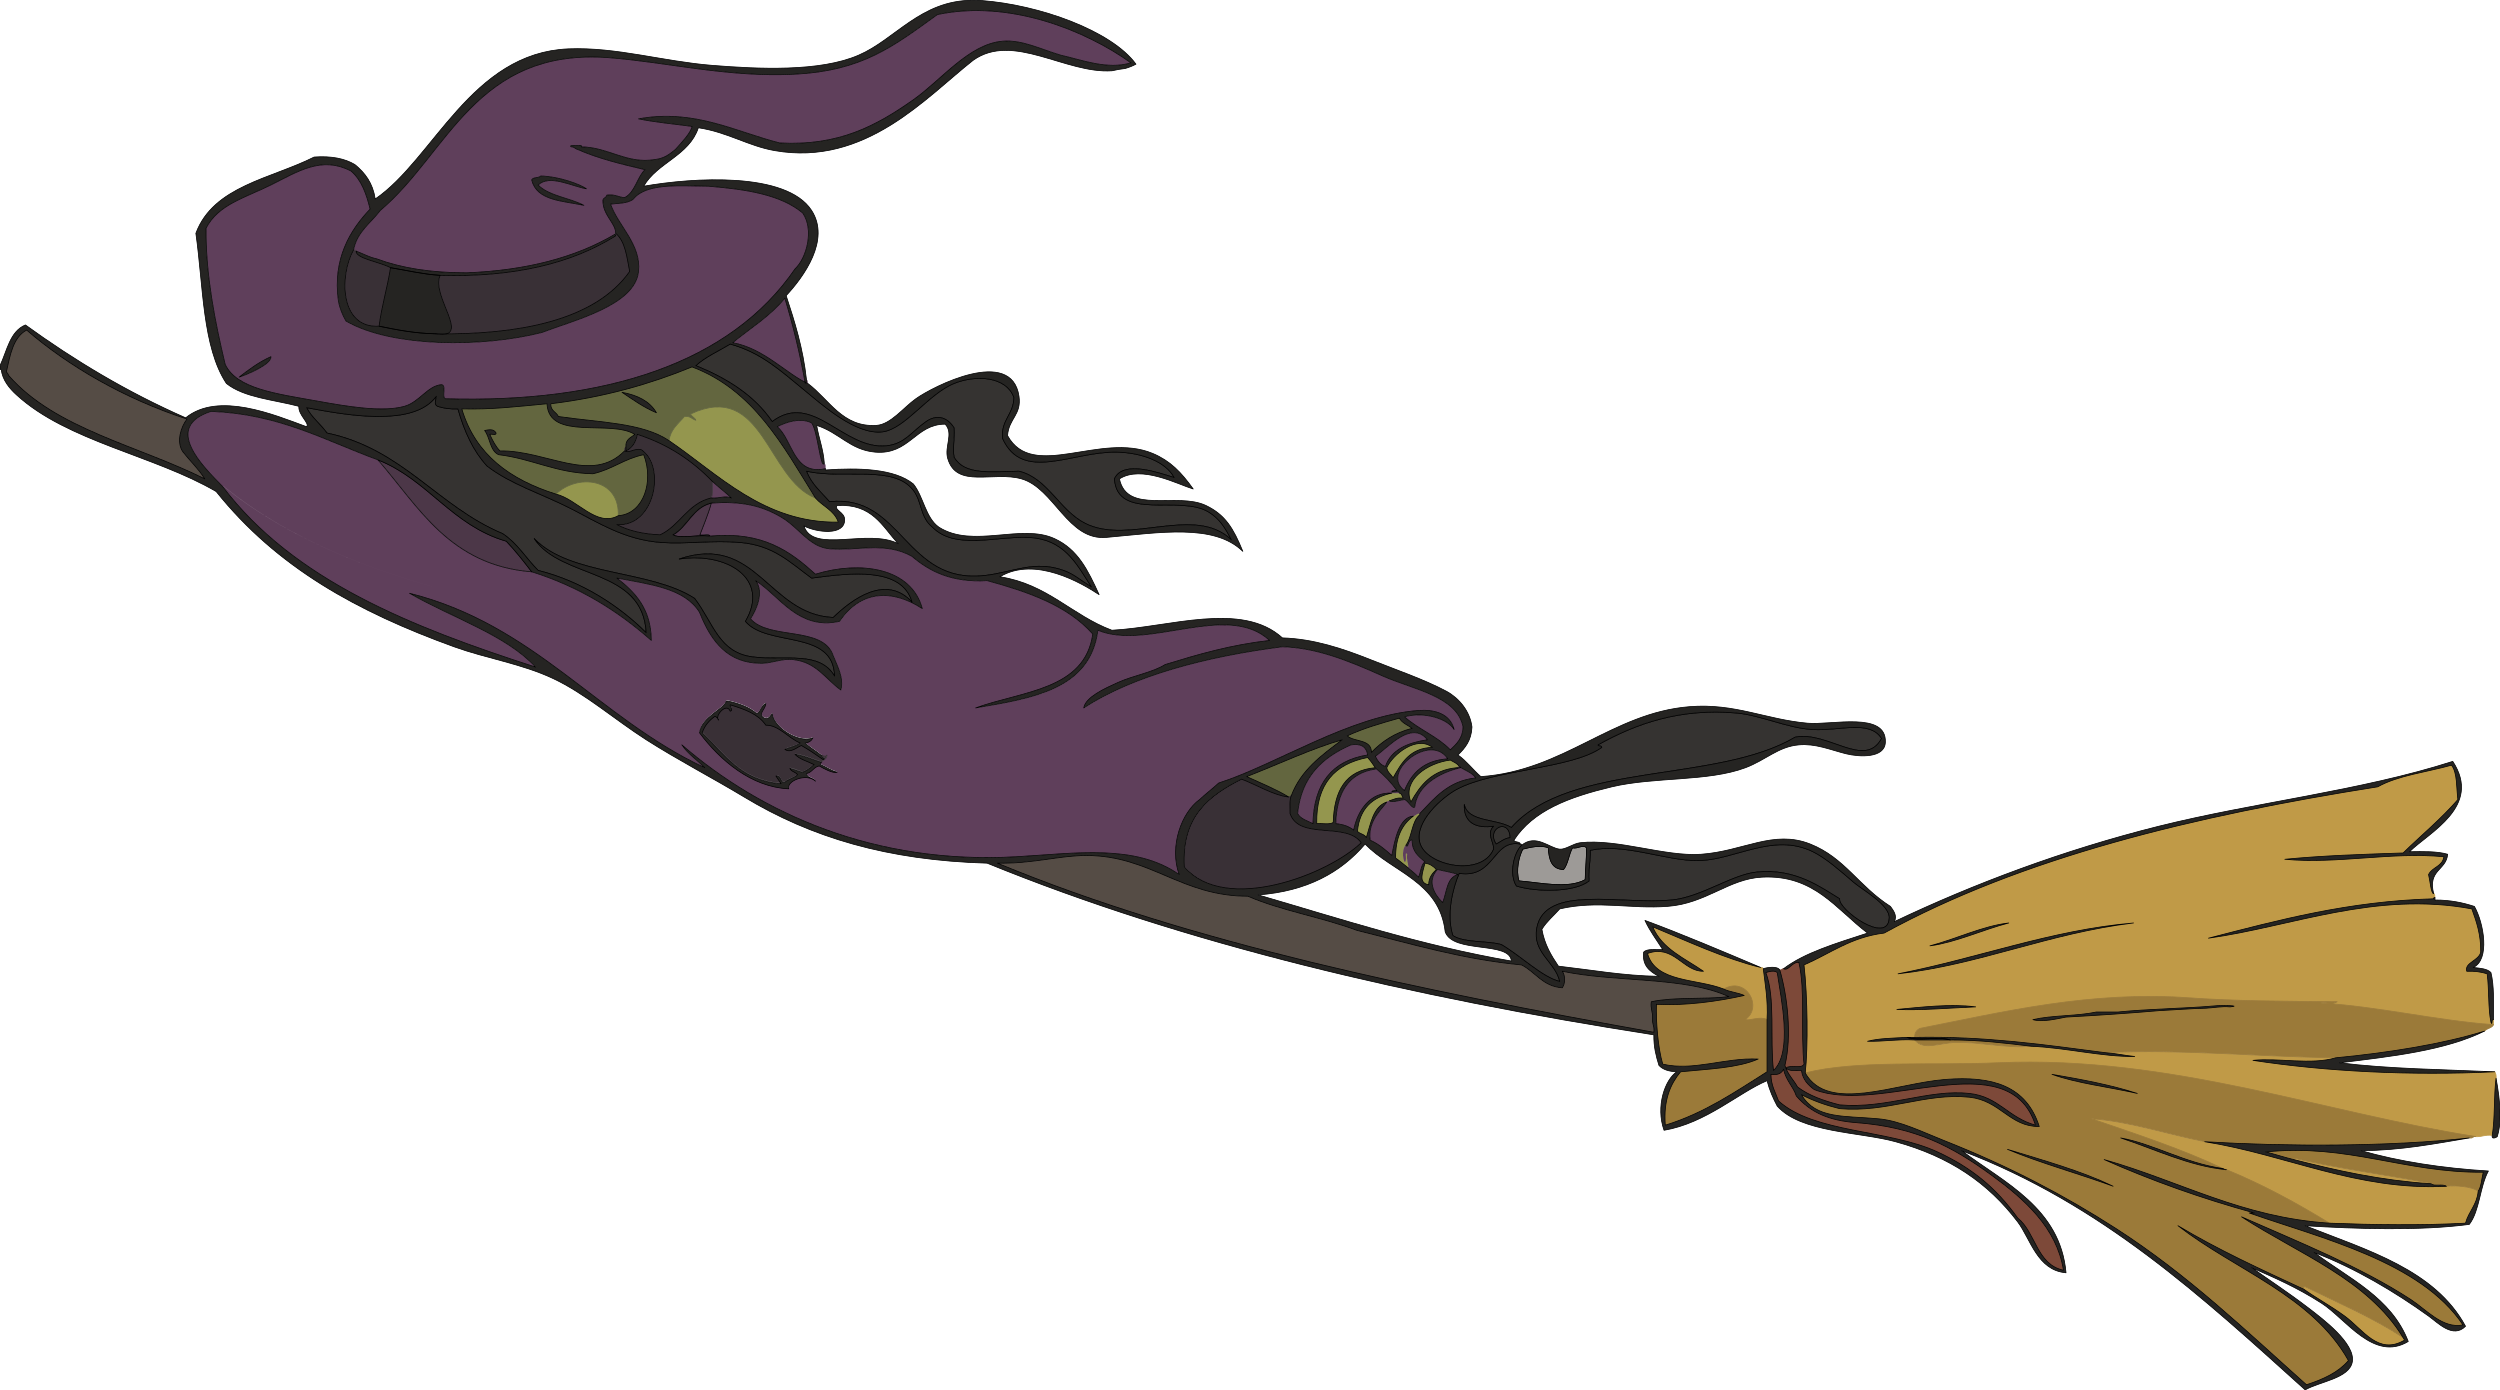 <?xml version="1.0" encoding="UTF-8"?>
<!DOCTYPE svg PUBLIC "-//W3C//DTD SVG 1.1//EN" "http://www.w3.org/Graphics/SVG/1.1/DTD/svg11.dtd">
<svg version="1.2" width="264.58mm" height="147.11mm" viewBox="0 0 26458 14711" preserveAspectRatio="xMidYMid" fill-rule="evenodd" stroke-width="28.222" stroke-linejoin="round" xmlns="http://www.w3.org/2000/svg" xmlns:ooo="http://xml.openoffice.org/svg/export" xmlns:xlink="http://www.w3.org/1999/xlink" xmlns:presentation="http://sun.com/xmlns/staroffice/presentation" xmlns:smil="http://www.w3.org/2001/SMIL20/" xmlns:anim="urn:oasis:names:tc:opendocument:xmlns:animation:1.0" xml:space="preserve">
 <defs class="ClipPathGroup">
  <clipPath id="presentation_clip_path" clipPathUnits="userSpaceOnUse">
   <rect x="0" y="0" width="26458" height="14711"/>
  </clipPath>
  <clipPath id="presentation_clip_path_shrink" clipPathUnits="userSpaceOnUse">
   <rect x="26" y="14" width="26406" height="14682"/>
  </clipPath>
 </defs>
 <defs class="TextShapeIndex">
  <g ooo:slide="id1" ooo:id-list="id3 id4 id5 id6 id7 id8 id9 id10 id11 id12 id13 id14 id15 id16 id17 id18 id19 id20 id21 id22 id23"/>
 </defs>
 <defs class="EmbeddedBulletChars">
  <g id="bullet-char-template(57356)" transform="scale(0,-0)">
   <path d="M 580,1141 L 1163,571 580,0 -4,571 580,1141 Z"/>
  </g>
  <g id="bullet-char-template(57354)" transform="scale(0,-0)">
   <path d="M 8,1128 L 1137,1128 1137,0 8,0 8,1128 Z"/>
  </g>
  <g id="bullet-char-template(10146)" transform="scale(0,-0)">
   <path d="M 174,0 L 602,739 174,1481 1456,739 174,0 Z M 1358,739 L 309,1346 659,739 1358,739 Z"/>
  </g>
  <g id="bullet-char-template(10132)" transform="scale(0,-0)">
   <path d="M 2015,739 L 1276,0 717,0 1260,543 174,543 174,936 1260,936 717,1481 1274,1481 2015,739 Z"/>
  </g>
  <g id="bullet-char-template(10007)" transform="scale(0,-0)">
   <path d="M 0,-2 C -7,14 -16,27 -25,37 L 356,567 C 262,823 215,952 215,954 215,979 228,992 255,992 264,992 276,990 289,987 310,991 331,999 354,1012 L 381,999 492,748 772,1049 836,1024 860,1049 C 881,1039 901,1025 922,1006 886,937 835,863 770,784 769,783 710,716 594,584 L 774,223 C 774,196 753,168 711,139 L 727,119 C 717,90 699,76 672,76 641,76 570,178 457,381 L 164,-76 C 142,-110 111,-127 72,-127 30,-127 9,-110 8,-76 1,-67 -2,-52 -2,-32 -2,-23 -1,-13 0,-2 Z"/>
  </g>
  <g id="bullet-char-template(10004)" transform="scale(0,-0)">
   <path d="M 285,-33 C 182,-33 111,30 74,156 52,228 41,333 41,471 41,549 55,616 82,672 116,743 169,778 240,778 293,778 328,747 346,684 L 369,508 C 377,444 397,411 428,410 L 1163,1116 C 1174,1127 1196,1133 1229,1133 1271,1133 1292,1118 1292,1087 L 1292,965 C 1292,929 1282,901 1262,881 L 442,47 C 390,-6 338,-33 285,-33 Z"/>
  </g>
  <g id="bullet-char-template(9679)" transform="scale(0,-0)">
   <path d="M 813,0 C 632,0 489,54 383,161 276,268 223,411 223,592 223,773 276,916 383,1023 489,1130 632,1184 813,1184 992,1184 1136,1130 1245,1023 1353,916 1407,772 1407,592 1407,412 1353,268 1245,161 1136,54 992,0 813,0 Z"/>
  </g>
  <g id="bullet-char-template(8226)" transform="scale(0,-0)">
   <path d="M 346,457 C 273,457 209,483 155,535 101,586 74,649 74,723 74,796 101,859 155,911 209,963 273,989 346,989 419,989 480,963 531,910 582,859 608,796 608,723 608,648 583,586 532,535 482,483 420,457 346,457 Z"/>
  </g>
  <g id="bullet-char-template(8211)" transform="scale(0,-0)">
   <path d="M -4,459 L 1135,459 1135,606 -4,606 -4,459 Z"/>
  </g>
  <g id="bullet-char-template(61548)" transform="scale(0,-0)">
   <path d="M 173,740 C 173,903 231,1043 346,1159 462,1274 601,1332 765,1332 928,1332 1067,1274 1183,1159 1299,1043 1357,903 1357,740 1357,577 1299,437 1183,322 1067,206 928,148 765,148 601,148 462,206 346,322 231,437 173,577 173,740 Z"/>
  </g>
 </defs>
 <defs class="TextEmbeddedBitmaps"/>
 <g>
  <g id="id2" class="Master_Slide">
   <g id="bg-id2" class="Background"/>
   <g id="bo-id2" class="BackgroundObjects"/>
  </g>
 </g>
 <g class="SlideGroup">
  <g>
   <g id="container-id1">
    <g id="id1" class="Slide" clip-path="url(#presentation_clip_path)">
     <g class="Page">
      <g class="Group">
       <g class="com.sun.star.drawing.ClosedBezierShape">
        <g id="id3">
         <rect class="BoundingBox" stroke="none" fill="none" x="18687" y="10184" width="3152" height="3262"/>
         <path fill="rgb(125,73,57)" stroke="none" d="M 18835,10265 C 18915,10539 18963,10966 18888,11275 18916,11369 18980,11426 19023,11504 19143,11595 19299,11650 19467,11693 19959,11738 20417,11524 20842,11572 21155,11607 21247,11825 21542,11908 21255,11022 19901,11807 19198,11531 19134,11483 19077,11428 19063,11329 19002,11328 18927,11340 18902,11302 18942,11266 19067,11315 19090,11262 19055,10919 19107,10491 19037,10184 18962,10178 18927,10280 18875,10251 18858,10252 18856,10268 18835,10265 Z M 18835,10265 L 18835,10265 Z M 18875,11316 C 18854,11357 18815,11382 18740,11370 18741,11490 18789,11563 18821,11652 19200,11992 19990,11953 20505,12191 20868,12358 21125,12572 21353,12892 21546,13045 21553,13384 21838,13444 21767,12995 21426,12693 21071,12433 20661,12136 20278,11929 19642,11881 19358,11860 19161,11775 19010,11599 18975,11495 18897,11433 18875,11316 Z M 18875,11316 L 18875,11316 Z M 18687,10292 C 18789,10561 18729,10994 18767,11329 18974,11136 18848,10570 18808,10292 18780,10265 18718,10281 18687,10292 Z"/>
        </g>
       </g>
       <g class="com.sun.star.drawing.ClosedBezierShape">
        <g id="id4">
         <rect class="BoundingBox" stroke="none" fill="none" x="18681" y="10180" width="3163" height="3271"/>
         <path fill="none" stroke="rgb(125,73,57)" stroke-width="8" stroke-linejoin="miter" d="M 18835,10265 C 18915,10539 18963,10966 18888,11275 18916,11369 18980,11426 19023,11504 19143,11595 19299,11650 19467,11693 19959,11738 20417,11524 20842,11572 21155,11607 21247,11825 21542,11908 21255,11022 19901,11807 19198,11531 19134,11483 19077,11428 19063,11329 19002,11328 18927,11340 18902,11302 18942,11266 19067,11315 19090,11262 19055,10919 19107,10491 19037,10184 18962,10178 18927,10280 18875,10251 18858,10252 18856,10268 18835,10265 Z"/>
         <path fill="none" stroke="rgb(125,73,57)" stroke-width="8" stroke-linejoin="miter" d="M 18875,11316 C 18854,11357 18815,11382 18740,11370 18741,11490 18789,11563 18821,11652 19200,11992 19990,11953 20505,12191 20868,12358 21125,12572 21353,12892 21546,13045 21553,13384 21838,13444 21767,12995 21426,12693 21071,12433 20661,12136 20278,11929 19642,11881 19358,11860 19161,11775 19010,11599 18975,11495 18897,11433 18875,11316 Z"/>
         <path fill="none" stroke="rgb(125,73,57)" stroke-width="8" stroke-linejoin="miter" d="M 18687,10292 C 18789,10561 18729,10994 18767,11329 18974,11136 18848,10570 18808,10292 18780,10265 18718,10281 18687,10292 Z"/>
        </g>
       </g>
       <g class="com.sun.star.drawing.ClosedBezierShape">
        <g id="id5">
         <rect class="BoundingBox" stroke="none" fill="none" x="17430" y="8093" width="8993" height="6148"/>
         <path fill="rgb(192,154,71)" stroke="none" d="M 20908,10657 C 20641,10668 20319,10695 20073,10683 20328,10660 20639,10621 20908,10657 Z M 20908,10657 L 20908,10657 Z M 22579,9768 C 21685,9876 20947,10211 20087,10307 20926,10145 21698,9844 22579,9768 Z M 22579,9768 L 22579,9768 Z M 21258,9768 C 20980,9840 20694,9976 20423,10010 20701,9938 20984,9799 21258,9768 Z M 21258,9768 L 21258,9768 Z M 25756,9457 C 25727,9455 25718,9316 25702,9255 25739,9175 25851,9170 25864,9067 25303,9014 24740,9146 24181,9094 24581,9054 25007,9040 25433,9026 25625,8838 25835,8666 26012,8461 25996,8333 26007,8178 25944,8098 25682,8171 25380,8206 25164,8326 23214,8634 21396,9075 19939,9876 19586,9918 19367,10094 19090,10212 19129,10544 19135,11086 19104,11357 19641,11220 20458,11279 21150,11249 22968,11169 24618,11784 26200,12030 26266,12033 26302,12006 26375,12016 26405,11831 26392,11602 26416,11411 26420,11379 26413,11359 26402,11343 25517,11387 24612,11340 23844,11222 24121,11194 24455,11274 24719,11195 23906,11187 23098,11102 22282,11141 22392,11148 22485,11172 22592,11182 22242,11186 21874,11091 21500,11074 21247,11100 20964,11030 20706,11034 20535,11036 20350,11127 20262,11007 20081,10996 19938,11024 19764,11020 19884,10988 20036,10988 20181,10980 20208,10980 20235,10980 20262,10980 20261,10929 20283,10903 20316,10885 21195,10712 22119,10485 23184,10562 23660,10597 24212,10598 24733,10603 24701,10634 24612,10608 24558,10616 25148,10649 25805,10805 26389,10845 26389,10827 26389,10809 26389,10791 26364,10779 26380,10868 26362,10818 26331,10665 26343,10469 26321,10307 26261,10286 26190,10276 26106,10280 26079,10187 26235,10168 26254,10078 26257,9891 26208,9755 26160,9619 25140,9427 24254,9806 23373,9930 24115,9738 24848,9537 25756,9511 25753,9500 25761,9498 25769,9498 25767,9482 25772,9460 25756,9457 Z M 25756,9457 L 25756,9457 Z M 18633,10239 C 18253,10147 17853,9960 17488,9808 17589,10045 17829,10141 18027,10280 17812,10284 17711,9989 17435,10091 17520,10401 17960,10355 18242,10468 18480,10330 18661,10659 18471,10791 18516,10807 18627,10753 18700,10791 18713,10592 18675,10379 18660,10253 18657,10242 18648,10237 18633,10239 Z M 18633,10239 L 18633,10239 Z M 24275,12272 C 24729,12388 25194,12493 25729,12528 25296,12441 24732,12368 24275,12259 24275,12263 24275,12268 24275,12272 Z M 24275,12272 L 24275,12272 Z M 24383,13646 C 24507,13736 24651,13811 24814,13929 25008,14071 25168,14349 25446,14185 25446,14171 25435,14169 25433,14158 25116,13949 24749,13792 24396,13619 24371,13619 24368,13630 24383,13646 Z M 24383,13646 L 24383,13646 Z M 23521,12366 C 23538,12367 23540,12384 23561,12380 23953,12541 24310,12737 24652,12946 25107,12965 25639,12971 26093,12946 26126,12822 26214,12753 26227,12609 26159,12555 25977,12545 25891,12555 24940,12603 24190,12218 23333,12084 22938,12007 22533,11869 22134,11841 22609,12004 23089,12161 23521,12366 Z"/>
         <path fill="none" stroke="rgb(192,154,71)" stroke-width="8" stroke-linejoin="miter" d="M 20908,10657 C 20641,10668 20319,10695 20073,10683 20328,10660 20639,10621 20908,10657 Z"/>
         <path fill="none" stroke="rgb(192,154,71)" stroke-width="8" stroke-linejoin="miter" d="M 22579,9768 C 21685,9876 20947,10211 20087,10307 20926,10145 21698,9844 22579,9768 Z"/>
         <path fill="none" stroke="rgb(192,154,71)" stroke-width="8" stroke-linejoin="miter" d="M 21258,9768 C 20980,9840 20694,9976 20423,10010 20701,9938 20984,9799 21258,9768 Z"/>
         <path fill="none" stroke="rgb(192,154,71)" stroke-width="8" stroke-linejoin="miter" d="M 25756,9457 C 25727,9455 25718,9316 25702,9255 25739,9175 25851,9170 25864,9067 25303,9014 24740,9146 24181,9094 24581,9054 25007,9040 25433,9026 25625,8838 25835,8666 26012,8461 25996,8333 26007,8178 25944,8098 25682,8171 25380,8206 25164,8326 23214,8634 21396,9075 19939,9876 19586,9918 19367,10094 19090,10212 19129,10544 19135,11086 19104,11357 19641,11220 20458,11279 21150,11249 22968,11169 24618,11784 26200,12030 26266,12033 26302,12006 26375,12016 26405,11831 26392,11602 26416,11411 26420,11379 26413,11359 26402,11343 25517,11387 24612,11340 23844,11222 24121,11194 24455,11274 24719,11195 23906,11187 23098,11102 22282,11141 22392,11148 22485,11172 22592,11182 22242,11186 21874,11091 21500,11074 21247,11100 20964,11030 20706,11034 20535,11036 20350,11127 20262,11007 20081,10996 19938,11024 19764,11020 19884,10988 20036,10988 20181,10980 20208,10980 20235,10980 20262,10980 20261,10929 20283,10903 20316,10885 21195,10712 22119,10485 23184,10562 23660,10597 24212,10598 24733,10603 24701,10634 24612,10608 24558,10616 25148,10649 25805,10805 26389,10845 26389,10827 26389,10809 26389,10791 26364,10779 26380,10868 26362,10818 26331,10665 26343,10469 26321,10307 26261,10286 26190,10276 26106,10280 26079,10187 26235,10168 26254,10078 26257,9891 26208,9755 26160,9619 25140,9427 24254,9806 23373,9930 24115,9738 24848,9537 25756,9511 25753,9500 25761,9498 25769,9498 25767,9482 25772,9460 25756,9457 Z"/>
         <path fill="none" stroke="rgb(192,154,71)" stroke-width="8" stroke-linejoin="miter" d="M 18633,10239 C 18253,10147 17853,9960 17488,9808 17589,10045 17829,10141 18027,10280 17812,10284 17711,9989 17435,10091 17520,10401 17960,10355 18242,10468 18480,10330 18661,10659 18471,10791 18516,10807 18627,10753 18700,10791 18713,10592 18675,10379 18660,10253 18657,10242 18648,10237 18633,10239 Z"/>
         <path fill="none" stroke="rgb(192,154,71)" stroke-width="8" stroke-linejoin="miter" d="M 24275,12272 C 24729,12388 25194,12493 25729,12528 25296,12441 24732,12368 24275,12259 24275,12263 24275,12268 24275,12272 Z"/>
         <path fill="none" stroke="rgb(192,154,71)" stroke-width="8" stroke-linejoin="miter" d="M 24383,13646 C 24507,13736 24651,13811 24814,13929 25008,14071 25168,14349 25446,14185 25446,14171 25435,14169 25433,14158 25116,13949 24749,13792 24396,13619 24371,13619 24368,13630 24383,13646 Z"/>
         <path fill="none" stroke="rgb(192,154,71)" stroke-width="8" stroke-linejoin="miter" d="M 23521,12366 C 23538,12367 23540,12384 23561,12380 23953,12541 24310,12737 24652,12946 25107,12965 25639,12971 26093,12946 26126,12822 26214,12753 26227,12609 26159,12555 25977,12545 25891,12555 24940,12603 24190,12218 23333,12084 22938,12007 22533,11869 22134,11841 22609,12004 23089,12161 23521,12366 Z"/>
        </g>
       </g>
       <g class="com.sun.star.drawing.ClosedBezierShape">
        <g id="id6">
         <rect class="BoundingBox" stroke="none" fill="none" x="67" y="3493" width="18232" height="7435"/>
         <path fill="rgb(85,76,69)" stroke="none" d="M 13208,9486 C 12497,9486 12178,9054 11498,9054 11206,9054 10931,9145 10556,9136 12616,9988 15035,10482 17504,10926 17514,10862 17483,10840 17490,10778 17493,10712 17467,10676 17477,10603 17715,10550 18037,10580 18298,10549 17836,10334 17093,10399 16534,10280 16567,10327 16567,10408 16534,10455 16325,10440 16252,10289 16104,10213 15464,10152 14929,9987 14367,9849 13998,9711 13560,9640 13208,9486 Z M 13208,9486 L 13208,9486 Z M 1938,4785 C 1861,4679 1916,4516 1978,4435 1321,4222 724,3876 282,3493 138,3569 106,3757 67,3937 79,3947 87,3961 93,3977 586,4539 1464,4716 2167,5068 2102,4962 2012,4881 1938,4785 Z"/>
        </g>
       </g>
       <g class="com.sun.star.drawing.ClosedBezierShape">
        <g id="id7">
         <rect class="BoundingBox" stroke="none" fill="none" x="62" y="3488" width="18252" height="7444"/>
         <path fill="none" stroke="rgb(85,76,69)" stroke-width="8" stroke-linejoin="miter" d="M 13208,9486 C 12497,9486 12178,9054 11498,9054 11206,9054 10931,9145 10556,9136 12616,9988 15035,10482 17504,10926 17514,10862 17483,10840 17490,10778 17493,10712 17467,10676 17477,10603 17715,10550 18037,10580 18298,10549 17836,10334 17093,10399 16534,10280 16567,10327 16567,10408 16534,10455 16325,10440 16252,10289 16104,10213 15464,10152 14929,9987 14367,9849 13998,9711 13560,9640 13208,9486 Z"/>
         <path fill="none" stroke="rgb(85,76,69)" stroke-width="8" stroke-linejoin="miter" d="M 1938,4785 C 1861,4679 1916,4516 1978,4435 1321,4222 724,3876 282,3493 138,3569 106,3757 67,3937 79,3947 87,3961 93,3977 586,4539 1464,4716 2167,5068 2102,4962 2012,4881 1938,4785 Z"/>
        </g>
       </g>
       <g class="com.sun.star.drawing.ClosedBezierShape">
        <g id="id8">
         <rect class="BoundingBox" stroke="none" fill="none" x="5884" y="4307" width="9561" height="5059"/>
         <path fill="rgb(148,150,78)" stroke="none" d="M 8630,5269 C 8120,5072 8078,4022 7311,4381 7320,4412 7355,4417 7365,4448 7324,4435 7304,4401 7243,4408 7182,4485 7097,4540 7082,4664 7598,5014 8083,5537 8872,5525 8831,5401 8707,5359 8630,5269 Z M 8630,5269 L 8630,5269 Z M 15161,7909 C 14997,7778 14741,7982 14676,8126 14684,8176 14723,8195 14744,8233 14832,8075 14920,7916 15161,7909 Z M 15161,7909 L 15161,7909 Z M 15444,8112 C 15424,8077 15383,8064 15349,8044 15110,8074 14836,8255 14932,8489 15033,8307 15158,8150 15417,8126 15420,8115 15428,8110 15444,8112 Z M 15444,8112 L 15444,8112 Z M 14811,8395 C 14784,8395 14757,8395 14730,8395 14518,8439 14389,8565 14367,8799 14392,8827 14444,8829 14461,8866 14508,8716 14530,8541 14676,8489 14677,8476 14693,8479 14703,8476 14749,8463 14782,8438 14851,8449 14838,8431 14838,8399 14811,8395 Z M 14811,8395 L 14811,8395 Z M 14959,8637 C 14836,8726 14768,8869 14770,9082 14813,9110 14851,9145 14892,9176 14896,9176 14901,9176 14905,9176 14901,9130 14884,9099 14892,9041 14861,8994 14898,9127 14865,9122 14840,9088 14841,8964 14878,8947 14946,8858 14938,8693 15026,8624 15026,8619 15026,8615 15026,8610 14993,8608 14985,8632 14959,8637 Z M 14959,8637 L 14959,8637 Z M 15120,9364 C 15121,9284 15161,9243 15201,9203 15171,9170 15136,9143 15080,9135 15062,9228 15002,9344 15120,9364 Z M 15120,9364 L 15120,9364 Z M 14111,8705 C 14119,8372 14240,8152 14555,8126 14531,8086 14504,8050 14474,8017 14128,8083 13928,8298 13936,8718 13993,8713 14074,8731 14111,8705 Z M 14111,8705 L 14111,8705 Z M 6543,5458 C 6560,5051 6106,5015 5884,5229 6108,5281 6314,5585 6543,5458 Z"/>
        </g>
       </g>
       <g class="com.sun.star.drawing.ClosedBezierShape">
        <g id="id9">
         <rect class="BoundingBox" stroke="none" fill="none" x="5875" y="4303" width="9578" height="5067"/>
         <path fill="none" stroke="rgb(148,150,78)" stroke-width="8" stroke-linejoin="miter" d="M 8630,5269 C 8120,5072 8078,4022 7311,4381 7320,4412 7355,4417 7365,4448 7324,4435 7304,4401 7243,4408 7182,4485 7097,4540 7082,4664 7598,5014 8083,5537 8872,5525 8831,5401 8707,5359 8630,5269 Z"/>
         <path fill="none" stroke="rgb(148,150,78)" stroke-width="8" stroke-linejoin="miter" d="M 15161,7909 C 14997,7778 14741,7982 14676,8126 14684,8176 14723,8195 14744,8233 14832,8075 14920,7916 15161,7909 Z"/>
         <path fill="none" stroke="rgb(148,150,78)" stroke-width="8" stroke-linejoin="miter" d="M 15444,8112 C 15424,8077 15383,8064 15349,8044 15110,8074 14836,8255 14932,8489 15033,8307 15158,8150 15417,8126 15420,8115 15428,8110 15444,8112 Z"/>
         <path fill="none" stroke="rgb(148,150,78)" stroke-width="8" stroke-linejoin="miter" d="M 14811,8395 C 14784,8395 14757,8395 14730,8395 14518,8439 14389,8565 14367,8799 14392,8827 14444,8829 14461,8866 14508,8716 14530,8541 14676,8489 14677,8476 14693,8479 14703,8476 14749,8463 14782,8438 14851,8449 14838,8431 14838,8399 14811,8395 Z"/>
         <path fill="none" stroke="rgb(148,150,78)" stroke-width="8" stroke-linejoin="miter" d="M 14959,8637 C 14836,8726 14768,8869 14770,9082 14813,9110 14851,9145 14892,9176 14896,9176 14901,9176 14905,9176 14901,9130 14884,9099 14892,9041 14861,8994 14898,9127 14865,9122 14840,9088 14841,8964 14878,8947 14946,8858 14938,8693 15026,8624 15026,8619 15026,8615 15026,8610 14993,8608 14985,8632 14959,8637 Z"/>
         <path fill="none" stroke="rgb(148,150,78)" stroke-width="8" stroke-linejoin="miter" d="M 15120,9364 C 15121,9284 15161,9243 15201,9203 15171,9170 15136,9143 15080,9135 15062,9228 15002,9344 15120,9364 Z"/>
         <path fill="none" stroke="rgb(148,150,78)" stroke-width="8" stroke-linejoin="miter" d="M 14111,8705 C 14119,8372 14240,8152 14555,8126 14531,8086 14504,8050 14474,8017 14128,8083 13928,8298 13936,8718 13993,8713 14074,8731 14111,8705 Z"/>
         <path fill="none" stroke="rgb(148,150,78)" stroke-width="8" stroke-linejoin="miter" d="M 6543,5458 C 6560,5051 6106,5015 5884,5229 6108,5281 6314,5585 6543,5458 Z"/>
        </g>
       </g>
       <g class="com.sun.star.drawing.ClosedBezierShape">
        <g id="id10">
         <rect class="BoundingBox" stroke="none" fill="none" x="4887" y="3883" width="10059" height="4553"/>
         <path fill="rgb(99,102,63)" stroke="none" d="M 6946,4367 C 6811,4310 6699,4229 6583,4152 6746,4182 6876,4245 6946,4367 Z M 6946,4367 L 6946,4367 Z M 8629,5270 C 8286,4715 7975,4128 7323,3883 6878,4066 6388,4204 5829,4273 5825,4349 5887,4359 5910,4408 6324,4469 6798,4470 7081,4663 7097,4540 7181,4485 7243,4408 7304,4400 7323,4435 7364,4448 7355,4417 7319,4412 7310,4381 8077,4021 8119,5073 8629,5270 Z M 8629,5270 L 8629,5270 Z M 6542,5459 C 6817,5437 6921,5090 6812,4811 6607,4853 6476,4970 6273,5013 5881,5006 5633,4855 5277,4811 5184,4770 5187,4632 5129,4556 5179,4546 5226,4538 5250,4583 5252,4612 5202,4589 5183,4596 5212,4660 5244,4723 5290,4771 5788,4765 6259,5127 6610,4771 6609,4752 6608,4733 6623,4731 6617,4648 6678,4633 6718,4596 6461,4435 5809,4670 5789,4273 5497,4300 5214,4335 4887,4327 5032,4814 5402,5078 5883,5230 6105,5014 6559,5052 6543,5459 L 6542,5459 Z M 6542,5459 L 6542,5459 Z M 13666,8422 C 13769,8148 13989,7991 14204,7829 13883,7921 13524,8091 13194,8220 13345,8289 13503,8351 13639,8435 13650,8433 13652,8422 13666,8422 Z M 13666,8422 L 13666,8422 Z M 14258,7789 C 14334,7856 14515,7819 14514,7964 14626,7847 14762,7755 14945,7708 14899,7673 14837,7654 14810,7600 14617,7654 14426,7710 14258,7789 Z"/>
        </g>
       </g>
       <g class="com.sun.star.drawing.ClosedBezierShape">
        <g id="id11">
         <rect class="BoundingBox" stroke="none" fill="none" x="4881" y="3878" width="10074" height="4563"/>
         <path fill="none" stroke="rgb(99,102,63)" stroke-width="8" stroke-linejoin="miter" d="M 6946,4367 C 6811,4310 6699,4229 6583,4152 6746,4182 6876,4245 6946,4367 Z"/>
         <path fill="none" stroke="rgb(99,102,63)" stroke-width="8" stroke-linejoin="miter" d="M 8629,5270 C 8286,4715 7975,4128 7323,3883 6878,4066 6388,4204 5829,4273 5825,4349 5887,4359 5910,4408 6324,4469 6798,4470 7081,4663 7097,4540 7181,4485 7243,4408 7304,4400 7323,4435 7364,4448 7355,4417 7319,4412 7310,4381 8077,4021 8119,5073 8629,5270 Z"/>
         <path fill="none" stroke="rgb(99,102,63)" stroke-width="8" stroke-linejoin="miter" d="M 6542,5459 C 6817,5437 6921,5090 6812,4811 6607,4853 6476,4970 6273,5013 5881,5006 5633,4855 5277,4811 5184,4770 5187,4632 5129,4556 5179,4546 5226,4538 5250,4583 5252,4612 5202,4589 5183,4596 5212,4660 5244,4723 5290,4771 5788,4765 6259,5127 6610,4771 6609,4752 6608,4733 6623,4731 6617,4648 6678,4633 6718,4596 6461,4435 5809,4670 5789,4273 5497,4300 5214,4335 4887,4327 5032,4814 5402,5078 5883,5230 6105,5014 6559,5052 6543,5459 L 6542,5459 Z"/>
         <path fill="none" stroke="rgb(99,102,63)" stroke-width="8" stroke-linejoin="miter" d="M 13666,8422 C 13769,8148 13989,7991 14204,7829 13883,7921 13524,8091 13194,8220 13345,8289 13503,8351 13639,8435 13650,8433 13652,8422 13666,8422 Z"/>
         <path fill="none" stroke="rgb(99,102,63)" stroke-width="8" stroke-linejoin="miter" d="M 14258,7789 C 14334,7856 14515,7819 14514,7964 14626,7847 14762,7755 14945,7708 14899,7673 14837,7654 14810,7600 14617,7654 14426,7710 14258,7789 Z"/>
        </g>
       </g>
       <g class="com.sun.star.drawing.ClosedBezierShape">
        <g id="id12">
         <rect class="BoundingBox" stroke="none" fill="none" x="16061" y="8957" width="732" height="408"/>
         <path fill="rgb(157,154,151)" stroke="none" d="M 16643,8972 C 16603,9041 16596,9142 16547,9202 16420,9199 16393,9095 16386,8972 16308,8939 16186,8968 16115,8986 16074,9066 16041,9210 16075,9323 16296,9340 16596,9411 16777,9310 16780,9196 16794,9052 16791,8972 16753,8932 16698,8986 16643,8972 Z"/>
        </g>
       </g>
       <g class="com.sun.star.drawing.ClosedBezierShape">
        <g id="id13">
         <rect class="BoundingBox" stroke="none" fill="none" x="16057" y="8953" width="740" height="416"/>
         <path fill="none" stroke="rgb(0,0,0)" stroke-width="8" stroke-linejoin="miter" d="M 16643,8972 C 16603,9041 16596,9142 16547,9202 16420,9199 16393,9095 16386,8972 16308,8939 16186,8968 16115,8986 16074,9066 16041,9210 16075,9323 16296,9340 16596,9411 16777,9310 16780,9196 16794,9052 16791,8972 16753,8932 16698,8986 16643,8972 Z"/>
        </g>
       </g>
       <g class="com.sun.star.drawing.ClosedBezierShape">
        <g id="id14">
         <rect class="BoundingBox" stroke="none" fill="none" x="1991" y="111" width="13630" height="9443"/>
         <path fill="rgb(95,63,91)" stroke="none" d="M 7540,5096 C 7539,5158 7546,5227 7526,5271 7615,5278 7668,5243 7742,5271 7677,5210 7604,5156 7540,5096 Z M 7540,5096 L 7540,5096 Z M 5628,6052 C 4759,5982 4435,5369 3999,4867 3442,4665 2966,4383 2235,4355 1720,4521 2147,4936 2356,5149 2361,5149 2365,5149 2370,5149 3059,5709 3992,6083 5022,6321 5538,6440 6036,6579 6489,6765 6944,6952 7316,7229 7701,7412 7823,7439 7931,7478 8011,7547 8056,7524 8056,7458 8105,7439 8102,7502 8023,7544 8078,7587 8130,7618 8146,7577 8172,7547 8192,7697 8455,7863 8603,7803 8606,7786 8630,7789 8630,7803 8568,7831 8638,7840 8644,7843 9362,8308 10677,8250 11768,8301 12093,8316 12395,8396 12697,8463 12762,8402 12834,8348 12899,8288 13511,8091 14285,7576 15013,7520 15187,7507 15351,7558 15390,7722 15331,7617 15092,7527 14865,7587 15011,7719 15214,7794 15349,7937 15414,7876 15480,7817 15484,7695 15423,7369 14957,7301 14636,7156 14251,6983 13921,6856 13572,6846 12769,6949 11995,7153 11472,7493 11490,7380 11689,7290 11835,7224 12001,7149 12200,7117 12334,7034 12679,6927 13030,6825 13438,6779 12991,6364 12148,6892 11620,6671 11542,7299 10930,7391 10328,7493 10823,7315 11484,7303 11566,6711 11304,6413 10889,6266 10449,6146 10076,6168 9843,6051 9654,5890 9368,5728 9067,5835 8778,5809 8565,5790 8459,5586 8267,5473 8056,5349 7841,5304 7526,5324 7496,5438 7432,5589 7405,5661 7437,5669 7503,5644 7513,5675 8073,5621 8364,5837 8630,6078 9109,5931 9648,6010 9762,6442 9447,6237 9118,6241 8887,6577 8449,6672 8257,6314 7997,6146 8092,6270 8004,6458 7944,6550 8138,6777 8714,6623 8820,6940 8858,7042 8935,7173 8900,7305 8739,7189 8641,7005 8388,6980 8274,6970 8170,7020 8065,7021 7707,7025 7527,6794 7405,6482 7249,6225 6876,6185 6530,6119 6721,6269 6891,6440 6893,6779 6541,6467 6133,6211 5628,6051 L 5628,6052 Z M 5628,6052 L 5628,6052 Z M 7701,7412 C 7316,7229 6944,6952 6489,6765 6036,6579 5538,6440 5022,6321 3992,6083 3059,5709 2370,5150 2365,5150 2361,5150 2356,5150 3106,6141 4352,6636 5668,7061 5358,6721 4776,6535 4335,6280 5659,6612 6331,7598 7459,8126 7380,8044 7281,7981 7216,7884 8053,8607 9254,9154 10758,9068 11383,9033 12014,8930 12482,9257 12373,8956 12509,8597 12697,8463 12395,8396 12093,8316 11768,8301 10677,8250 9362,8308 8644,7843 8638,7840 8568,7831 8630,7803 8630,7789 8606,7786 8603,7803 8589,7833 8562,7852 8522,7857 8573,7909 8642,7943 8697,7991 8717,8007 8731,8007 8751,7991 8750,8031 8720,8041 8697,8059 8697,8059 8695,8059 8694,8059 8685,8062 8687,8076 8684,8086 8744,8111 8791,8149 8860,8166 8814,8180 8719,8127 8671,8099 8610,8110 8596,8168 8536,8180 8543,8231 8607,8225 8630,8261 8535,8170 8320,8259 8347,8341 7952,8324 7618,8036 7405,7749 7426,7576 7667,7498 7688,7412 L 7701,7412 Z M 7701,7412 L 7701,7412 Z M 15269,9553 C 15313,9445 15310,9289 15430,9257 15366,9231 15286,9222 15215,9203 15099,9322 15177,9466 15269,9553 Z M 15269,9553 L 15269,9553 Z M 8536,4019 C 8534,4034 8538,4057 8522,4059 8467,3742 8394,3443 8307,3157 8154,3345 7943,3475 7755,3628 8088,3687 8337,3970 8549,4059 8547,4043 8552,4021 8536,4019 Z M 8536,4019 L 8536,4019 Z M 14892,9176 C 14931,9213 14976,9244 15013,9284 15039,9234 15036,9155 15080,9122 15015,9066 14945,9015 14946,8893 14900,8880 14907,8989 14878,8947 14841,8964 14840,9088 14865,9122 14898,9127 14861,8994 14892,9041 14884,9099 14901,9131 14905,9176 14901,9176 14896,9176 14892,9176 Z M 14892,9176 L 14892,9176 Z M 8724,4907 C 8684,4971 8654,4553 8590,4476 8466,4418 8321,4469 8226,4517 8393,4660 8396,5037 8738,4961 8736,4941 8743,4911 8724,4907 Z M 8724,4907 L 8724,4907 Z M 14555,8005 C 14580,8052 14606,8097 14663,8113 14726,7933 14897,7862 15107,7830 14936,7617 14685,7919 14555,8005 Z M 14555,8005 L 14555,8005 Z M 13734,8611 C 13765,8669 13836,8688 13895,8718 13905,8293 14099,8051 14474,7991 14464,7908 14409,7868 14299,7884 13999,8014 13773,8219 13734,8611 Z M 13734,8611 L 13734,8611 Z M 14865,8368 C 14940,8179 15074,8048 15322,8032 15141,7749 14600,8175 14865,8368 Z M 14865,8368 L 14865,8368 Z M 15417,8126 C 15430,8126 15444,8126 15457,8126 15221,8182 14997,8321 14972,8543 14942,8564 14906,8475 14865,8463 14820,8468 14732,8500 14703,8476 14693,8479 14677,8476 14676,8489 14646,8545 14470,8686 14501,8893 14591,8933 14661,8994 14730,9055 14764,8882 14809,8650 14959,8638 14985,8632 14993,8609 15026,8611 15185,8446 15328,8266 15619,8234 15579,8174 15500,8155 15444,8112 15428,8110 15420,8115 15417,8126 Z M 15417,8126 L 15417,8126 Z M 14811,8395 C 14809,8365 14754,8390 14730,8382 14734,8363 14764,8371 14784,8368 14723,8281 14649,8207 14569,8139 14271,8178 14145,8389 14138,8718 14217,8725 14279,8748 14326,8786 14369,8573 14506,8382 14730,8395 14757,8395 14784,8395 14811,8395 Z M 14811,8395 L 14811,8395 Z M 6180,2173 C 5954,2125 5681,2125 5628,1904 5641,1872 5701,1887 5722,1863 5911,1864 6151,1954 6207,1998 6058,1973 5817,1842 5695,1958 5812,2075 6028,2092 6180,2173 Z M 6180,2173 L 6180,2173 Z M 6611,2092 C 6724,2035 6739,1880 6826,1796 6575,1737 6327,1676 6112,1581 6087,1575 6079,1552 6045,1554 6009,1530 6124,1544 6153,1540 L 6153,1554 C 6444,1558 6631,1739 6934,1688 7031,1678 7091,1630 7149,1581 7211,1512 7310,1410 7324,1338 7135,1312 6936,1295 6759,1258 7351,1148 7797,1399 8253,1513 8880,1546 9274,1333 9668,1056 9966,846 10255,467 10610,436 10820,418 11020,523 11230,584 11443,632 11720,741 11970,665 11492,322 10687,-6 9924,154 9460,488 9129,752 8401,786 7697,820 7058,658 6449,611 5034,502 4743,1622 4026,2227 4022,2407 3997,2568 3985,2740 4252,2840 4572,2889 4941,2888 5571,2863 6090,2726 6503,2484 6500,2471 6508,2470 6516,2469 6518,2360 6378,2276 6382,2119 6386,2092 6418,2093 6422,2065 6506,2053 6546,2085 6611,2092 Z M 6611,2092 L 6611,2092 Z M 4026,2227 C 3925,2360 3782,2450 3743,2645 3753,2648 3769,2646 3770,2659 3842,2685 3903,2723 3985,2740 3997,2568 4022,2407 4026,2227 Z M 4026,2227 L 4026,2227 Z M 6463,2160 C 6540,2388 6789,2587 6759,2874 6721,3232 6087,3386 5735,3520 5114,3679 4147,3681 3662,3399 3627,3336 3596,3268 3581,3184 3520,2739 3709,2432 3918,2213 3879,2051 3824,1903 3716,1810 3403,1647 3153,1816 2868,1958 2589,2095 2309,2165 2181,2415 2176,2916 2280,3421 2383,3857 2502,4115 2924,4168 3366,4247 3668,4302 4049,4367 4281,4301 4439,4257 4524,4086 4672,4072 4731,4076 4672,4198 4712,4221 6401,4271 7731,3846 8415,2847 8540,2729 8616,2426 8495,2254 8264,2059 7894,2003 7499,1971 7219,1970 6846,1930 6705,2106 6647,2156 6525,2152 6462,2160 L 6463,2160 Z M 6463,2160 L 6463,2160 Z M 2868,3776 C 2878,3855 2618,3965 2531,3992 2635,3912 2741,3833 2868,3776 Z"/>
        </g>
       </g>
       <g class="com.sun.star.drawing.ClosedBezierShape">
        <g id="id15">
         <rect class="BoundingBox" stroke="none" fill="none" x="17529" y="10434" width="8863" height="4222"/>
         <path fill="rgb(155,122,57)" stroke="none" d="M 18243,10467 C 18305,10498 18394,10504 18458,10534 18188,10596 17834,10645 17529,10628 17525,10813 17546,11087 17597,11261 17926,11336 18249,11191 18606,11207 18385,11304 18073,11311 17785,11342 17675,11474 17603,11644 17624,11907 18041,11778 18364,11553 18701,11342 18701,11158 18701,10974 18701,10790 18627,10751 18517,10806 18472,10790 18661,10657 18480,10330 18243,10467 Z M 18243,10467 L 18243,10467 Z M 22364,12554 C 21997,12418 21601,12311 21246,12163 21631,12281 22024,12390 22364,12554 Z M 22364,12554 L 22364,12554 Z M 21717,11369 C 22031,11423 22341,11481 22619,11571 22320,11502 21989,11465 21717,11369 Z M 21717,11369 L 21717,11369 Z M 19105,11355 C 19351,11783 20056,11465 20586,11422 21088,11382 21445,11491 21583,11921 21269,11925 21170,11644 20842,11611 20377,11563 19973,11776 19468,11732 19321,11696 19185,11647 19064,11584 19216,11845 19522,11804 19886,11840 20112,11862 20342,11977 20573,12069 21266,12343 21848,12651 22391,12999 23163,13495 23776,14089 24411,14655 24587,14598 24748,14525 24855,14399 24469,13709 23657,13442 23050,12972 23468,13223 23927,13433 24384,13645 24369,13628 24372,13617 24398,13618 24750,13791 25118,13948 25434,14157 25058,13537 24327,13271 23723,12878 24336,13146 24990,13410 25515,13753 25683,13862 25853,14065 26067,14022 25623,13353 24561,13103 23804,12837 23822,12837 23840,12837 23858,12837 23295,12682 22767,12492 22269,12271 23086,12505 23726,12884 24654,12945 24311,12735 23953,12539 23562,12378 23169,12341 22803,12159 22444,12042 22793,12106 23121,12307 23522,12365 23090,12159 22609,12003 22135,11840 22534,11867 22939,12005 23333,12082 24209,12135 25304,12134 26134,12042 26173,12053 26169,12023 26202,12028 24619,11782 22969,11168 21152,11247 20460,11278 19642,11218 19105,11355 Z M 19105,11355 L 19105,11355 Z M 22189,10709 C 22265,10709 22341,10709 22417,10709 22756,10675 23127,10673 23468,10642 23516,10638 23735,10642 23602,10655 23504,10647 23433,10665 23346,10668 23176,10673 23015,10687 22848,10695 22526,10723 22198,10745 21865,10763 21766,10781 21617,10820 21515,10790 21719,10742 21982,10754 22189,10709 Z M 22189,10709 L 22189,10709 Z M 20263,10978 C 21006,10963 21640,11056 22283,11140 23098,11101 23906,11186 24721,11194 25278,11141 25866,11046 26296,10911 26321,10882 26374,10881 26390,10844 25806,10804 25150,10648 24559,10615 24613,10606 24702,10632 24734,10601 24213,10597 23660,10595 23185,10561 22119,10483 21196,10711 20317,10884 20285,10901 20262,10928 20263,10978 Z M 20263,10978 L 20263,10978 Z M 26229,12608 C 26263,12557 26265,12473 26283,12405 25446,12412 24855,12101 23979,12190 24080,12214 24173,12247 24277,12271 24277,12266 24277,12262 24277,12257 24733,12366 25297,12439 25731,12526 25762,12559 25857,12525 25892,12554 25978,12544 26161,12555 26229,12608 Z M 26229,12608 L 26229,12608 Z M 21502,11072 C 21226,11039 20951,11004 20640,11005 20515,11005 20389,11005 20263,11005 20352,11125 20536,11034 20708,11032 20966,11028 21248,11099 21502,11072 Z"/>
        </g>
       </g>
       <g class="com.sun.star.drawing.ClosedBezierShape">
        <g id="id16">
         <rect class="BoundingBox" stroke="none" fill="none" x="17525" y="10430" width="8873" height="4231"/>
         <path fill="none" stroke="rgb(155,122,57)" stroke-width="8" stroke-linejoin="miter" d="M 18243,10467 C 18305,10498 18394,10504 18458,10534 18188,10596 17834,10645 17529,10628 17525,10813 17546,11087 17597,11261 17926,11336 18249,11191 18606,11207 18385,11304 18073,11311 17785,11342 17675,11474 17603,11644 17624,11907 18041,11778 18364,11553 18701,11342 18701,11158 18701,10974 18701,10790 18627,10751 18517,10806 18472,10790 18661,10657 18480,10330 18243,10467 Z"/>
         <path fill="none" stroke="rgb(155,122,57)" stroke-width="8" stroke-linejoin="miter" d="M 22364,12554 C 21997,12418 21601,12311 21246,12163 21631,12281 22024,12390 22364,12554 Z"/>
         <path fill="none" stroke="rgb(155,122,57)" stroke-width="8" stroke-linejoin="miter" d="M 21717,11369 C 22031,11423 22341,11481 22619,11571 22320,11502 21989,11465 21717,11369 Z"/>
         <path fill="none" stroke="rgb(155,122,57)" stroke-width="8" stroke-linejoin="miter" d="M 19105,11355 C 19351,11783 20056,11465 20586,11422 21088,11382 21445,11491 21583,11921 21269,11925 21170,11644 20842,11611 20377,11563 19973,11776 19468,11732 19321,11696 19185,11647 19064,11584 19216,11845 19522,11804 19886,11840 20112,11862 20342,11977 20573,12069 21266,12343 21848,12651 22391,12999 23163,13495 23776,14089 24411,14655 24587,14598 24748,14525 24855,14399 24469,13709 23657,13442 23050,12972 23468,13223 23927,13433 24384,13645 24369,13628 24372,13617 24398,13618 24750,13791 25118,13948 25434,14157 25058,13537 24327,13271 23723,12878 24336,13146 24990,13410 25515,13753 25683,13862 25853,14065 26067,14022 25623,13353 24561,13103 23804,12837 23822,12837 23840,12837 23858,12837 23295,12682 22767,12492 22269,12271 23086,12505 23726,12884 24654,12945 24311,12735 23953,12539 23562,12378 23169,12341 22803,12159 22444,12042 22793,12106 23121,12307 23522,12365 23090,12159 22609,12003 22135,11840 22534,11867 22939,12005 23333,12082 24209,12135 25304,12134 26134,12042 26173,12053 26169,12023 26202,12028 24619,11782 22969,11168 21152,11247 20460,11278 19642,11218 19105,11355 Z"/>
         <path fill="none" stroke="rgb(155,122,57)" stroke-width="8" stroke-linejoin="miter" d="M 22189,10709 C 22265,10709 22341,10709 22417,10709 22756,10675 23127,10673 23468,10642 23516,10638 23735,10642 23602,10655 23504,10647 23433,10665 23346,10668 23176,10673 23015,10687 22848,10695 22526,10723 22198,10745 21865,10763 21766,10781 21617,10820 21515,10790 21719,10742 21982,10754 22189,10709 Z"/>
         <path fill="none" stroke="rgb(155,122,57)" stroke-width="8" stroke-linejoin="miter" d="M 20263,10978 C 21006,10963 21640,11056 22283,11140 23098,11101 23906,11186 24721,11194 25278,11141 25866,11046 26296,10911 26321,10882 26374,10881 26390,10844 25806,10804 25150,10648 24559,10615 24613,10606 24702,10632 24734,10601 24213,10597 23660,10595 23185,10561 22119,10483 21196,10711 20317,10884 20285,10901 20262,10928 20263,10978 Z"/>
         <path fill="none" stroke="rgb(155,122,57)" stroke-width="8" stroke-linejoin="miter" d="M 26229,12608 C 26263,12557 26265,12473 26283,12405 25446,12412 24855,12101 23979,12190 24080,12214 24173,12247 24277,12271 24277,12266 24277,12262 24277,12257 24733,12366 25297,12439 25731,12526 25762,12559 25857,12525 25892,12554 25978,12544 26161,12555 26229,12608 Z"/>
         <path fill="none" stroke="rgb(155,122,57)" stroke-width="8" stroke-linejoin="miter" d="M 21502,11072 C 21226,11039 20951,11004 20640,11005 20515,11005 20389,11005 20263,11005 20352,11125 20536,11034 20708,11032 20966,11028 21248,11099 21502,11072 Z"/>
        </g>
       </g>
       <g class="com.sun.star.drawing.ClosedBezierShape">
        <g id="id17">
         <rect class="BoundingBox" stroke="none" fill="none" x="3999" y="4866" width="3531" height="1187"/>
         <path fill="rgb(76,55,72)" stroke="none" d="M 7514,5674 C 7504,5644 7439,5669 7407,5661 7434,5589 7498,5438 7528,5324 7330,5373 7281,5571 7124,5661 7197,5705 7382,5657 7514,5674 Z M 7514,5674 L 7514,5674 Z M 5629,6052 C 5543,5941 5456,5830 5359,5728 4784,5562 4530,5075 3999,4866 4435,5368 4759,5983 5629,6052 Z"/>
        </g>
       </g>
       <g class="com.sun.star.drawing.ClosedBezierShape">
        <g id="id18">
         <rect class="BoundingBox" stroke="none" fill="none" x="3985" y="4856" width="3550" height="1202"/>
         <path fill="none" stroke="rgb(0,0,0)" stroke-width="8" stroke-linejoin="miter" d="M 7514,5674 C 7504,5644 7439,5669 7407,5661 7434,5589 7498,5438 7528,5324 7330,5373 7281,5571 7124,5661 7197,5705 7382,5657 7514,5674 Z"/>
         <path fill="none" stroke="rgb(0,0,0)" stroke-width="8" stroke-linejoin="miter" d="M 5629,6052 C 5543,5941 5456,5830 5359,5728 4784,5562 4530,5075 3999,4866 4435,5368 4759,5983 5629,6052 Z"/>
        </g>
       </g>
       <g class="com.sun.star.drawing.ClosedBezierShape">
        <g id="id19">
         <rect class="BoundingBox" stroke="none" fill="none" x="3652" y="2470" width="10757" height="6940"/>
         <path fill="rgb(57,48,54)" stroke="none" d="M 13641,8435 C 13481,8419 13302,8307 13143,8246 12804,8420 12506,8633 12537,9175 12973,9680 14057,9256 14408,8920 14251,8695 13750,8896 13654,8610 13656,8544 13647,8468 13668,8421 13654,8421 13652,8432 13641,8435 Z M 13641,8435 L 13641,8435 Z M 7541,5095 C 7330,4875 7072,4702 6746,4597 6731,4680 6694,4741 6625,4772 6625,4758 6625,4745 6625,4731 6609,4734 6611,4753 6612,4772 6659,4802 6711,4742 6787,4758 7051,4928 6935,5581 6531,5553 6655,5617 6808,5653 6989,5660 7199,5561 7278,5330 7527,5270 7547,5227 7540,5157 7541,5095 Z M 7541,5095 L 7541,5095 Z M 8699,7991 C 8691,8010 8751,8023 8712,8031 8637,7980 8564,7928 8483,7883 8435,7898 8370,7967 8308,7923 8361,7900 8429,7892 8470,7856 8345,7804 8242,7663 8106,7667 8028,7548 7880,7498 7729,7452 7721,7476 7769,7508 7729,7519 7693,7420 7558,7573 7608,7614 7600,7594 7587,7581 7568,7573 7508,7617 7458,7670 7433,7748 7666,7973 7840,8257 8268,8287 8251,8258 8230,8234 8214,8206 8275,8199 8250,8278 8308,8273 8342,8235 8409,8231 8443,8193 8424,8162 8376,8161 8362,8125 8412,8133 8447,8157 8497,8166 8544,8146 8583,8118 8618,8085 8549,8050 8466,8030 8416,7977 8532,7990 8679,8066 8699,8058 8722,8041 8751,8030 8752,7991 8732,8006 8718,8006 8699,7991 Z M 8699,7991 L 8699,7991 Z M 4012,3452 C 4040,3234 4101,3047 4133,2833 4029,2775 3765,2736 3770,2658 3770,2645 3753,2648 3743,2645 3590,2922 3600,3478 4012,3452 Z M 4012,3452 L 4012,3452 Z M 4659,2914 C 4558,3137 5004,3595 4618,3533 5477,3544 6295,3397 6666,2873 6636,2719 6618,2553 6517,2470 6509,2470 6501,2472 6504,2483 6515,2480 6517,2488 6517,2496 6051,2789 5439,2936 4658,2914 L 4659,2914 Z"/>
        </g>
       </g>
       <g class="com.sun.star.drawing.ClosedBezierShape">
        <g id="id20">
         <rect class="BoundingBox" stroke="none" fill="none" x="3648" y="2466" width="10767" height="6948"/>
         <path fill="none" stroke="rgb(57,48,54)" stroke-width="8" stroke-linejoin="miter" d="M 13641,8435 C 13481,8419 13302,8307 13143,8246 12804,8420 12506,8633 12537,9175 12973,9680 14057,9256 14408,8920 14251,8695 13750,8896 13654,8610 13656,8544 13647,8468 13668,8421 13654,8421 13652,8432 13641,8435 Z"/>
         <path fill="none" stroke="rgb(57,48,54)" stroke-width="8" stroke-linejoin="miter" d="M 7541,5095 C 7330,4875 7072,4702 6746,4597 6731,4680 6694,4741 6625,4772 6625,4758 6625,4745 6625,4731 6609,4734 6611,4753 6612,4772 6659,4802 6711,4742 6787,4758 7051,4928 6935,5581 6531,5553 6655,5617 6808,5653 6989,5660 7199,5561 7278,5330 7527,5270 7547,5227 7540,5157 7541,5095 Z"/>
         <path fill="none" stroke="rgb(57,48,54)" stroke-width="8" stroke-linejoin="miter" d="M 8699,7991 C 8691,8010 8751,8023 8712,8031 8637,7980 8564,7928 8483,7883 8435,7898 8370,7967 8308,7923 8361,7900 8429,7892 8470,7856 8345,7804 8242,7663 8106,7667 8028,7548 7880,7498 7729,7452 7721,7476 7769,7508 7729,7519 7693,7420 7558,7573 7608,7614 7600,7594 7587,7581 7568,7573 7508,7617 7458,7670 7433,7748 7666,7973 7840,8257 8268,8287 8251,8258 8230,8234 8214,8206 8275,8199 8250,8278 8308,8273 8342,8235 8409,8231 8443,8193 8424,8162 8376,8161 8362,8125 8412,8133 8447,8157 8497,8166 8544,8146 8583,8118 8618,8085 8549,8050 8466,8030 8416,7977 8532,7990 8679,8066 8699,8058 8722,8041 8751,8030 8752,7991 8732,8006 8718,8006 8699,7991 Z"/>
         <path fill="none" stroke="rgb(57,48,54)" stroke-width="8" stroke-linejoin="miter" d="M 4012,3452 C 4040,3234 4101,3047 4133,2833 4029,2775 3765,2736 3770,2658 3770,2645 3753,2648 3743,2645 3590,2922 3600,3478 4012,3452 Z"/>
         <path fill="none" stroke="rgb(57,48,54)" stroke-width="8" stroke-linejoin="miter" d="M 4659,2914 C 4558,3137 5004,3595 4618,3533 5477,3544 6295,3397 6666,2873 6636,2719 6618,2553 6517,2470 6509,2470 6501,2472 6504,2483 6515,2480 6517,2488 6517,2496 6051,2789 5439,2936 4658,2914 L 4659,2914 Z"/>
        </g>
       </g>
       <g class="com.sun.star.drawing.ClosedBezierShape">
        <g id="id21">
         <rect class="BoundingBox" stroke="none" fill="none" x="3245" y="3641" width="16752" height="6747"/>
         <path fill="rgb(53,51,49)" stroke="none" d="M 16091,8933 C 15795,8878 15822,9299 15443,9242 15372,9403 15305,9687 15376,9902 15499,9981 15729,9953 15889,9996 16091,10113 16322,10343 16508,10387 16462,10177 16217,10084 16266,9821 16352,9357 17160,9577 17693,9525 18007,9494 18328,9256 18595,9229 19005,9187 19279,9397 19470,9512 19447,9622 19983,10010 19995,9714 20001,9575 19711,9417 19618,9337 19476,9214 19327,9082 19187,9013 18767,8807 18362,9102 17976,9108 17635,9113 17181,8916 16831,9000 16836,9117 16807,9200 16818,9323 16668,9444 16264,9443 16050,9377 15970,9254 16021,9026 16104,8946 16103,8938 16102,8930 16091,8933 Z M 16091,8933 L 16091,8933 Z M 10098,4839 C 10209,5034 10495,4991 10785,4987 11089,5061 11213,5402 11485,5539 11953,5774 12642,5337 13034,5714 12968,5587 12909,5489 12791,5418 12488,5233 11827,5520 11795,5068 11886,4865 12266,5005 12428,5054 12341,4888 12089,4790 11822,4785 11344,4775 10822,5111 10610,4637 10596,4439 10730,4388 10731,4206 10651,3983 10332,3964 10098,4058 9827,4167 9578,4539 9345,4569 9058,4607 8699,4280 8510,4125 8259,3920 8055,3731 7729,3641 7606,3716 7468,3774 7364,3869 7697,4005 7984,4184 8173,4462 8605,4136 8926,4766 9385,4718 9578,4697 9645,4571 9802,4462 9911,4386 10021,4408 10098,4529 10107,4654 10079,4736 10098,4839 Z M 10098,4839 L 10098,4839 Z M 6839,6697 C 6805,6003 5946,6136 5654,5700 6033,6098 6880,6028 7351,6333 7553,6599 7608,6909 7971,6953 8322,6995 8670,6885 8833,7155 8824,6657 8122,6851 7890,6576 8156,6123 7692,5840 7189,5916 8007,5641 8131,6505 8819,6535 9015,6345 9378,6071 9654,6374 9549,5994 8998,6064 8591,6118 8361,5950 8189,5772 7837,5741 7537,5715 7265,5760 7001,5741 6609,5713 6332,5529 6031,5377 5727,5223 5408,5127 5156,4933 5009,4775 4914,4565 4847,4327 4763,4331 4692,4320 4631,4300 4589,4277 4614,4238 4618,4192 4379,4524 3669,4394 3245,4314 3299,4421 3393,4488 3460,4583 4265,4752 4631,5360 5318,5647 5473,5747 5567,5909 5695,6037 6169,6155 6565,6424 6839,6697 Z M 6839,6697 L 6839,6697 Z M 8537,4987 C 8587,5125 8693,5208 8779,5310 9550,5225 9577,6186 10422,6091 10718,6058 10948,5926 11256,6037 11370,6078 11432,6140 11553,6212 11392,5962 11263,5702 10879,5687 10540,5674 10110,5822 9870,5579 9736,5472 9761,5311 9668,5189 9457,4915 8937,5076 8537,4987 Z M 8537,4987 L 8537,4987 Z M 15808,8744 C 15628,8769 15490,8713 15497,8515 15535,8701 15836,8662 15996,8758 16617,8059 18170,8292 18999,7802 19342,7732 19738,8144 19914,7815 19787,7615 19474,7737 19187,7721 18910,7705 18639,7569 18380,7546 17778,7494 17320,7656 16912,7883 16915,7902 16952,7887 16952,7910 16638,8136 15814,8140 15417,8354 15266,8435 14966,8695 15026,8919 15092,9166 15682,9285 15808,8987 15816,8919 15728,8824 15808,8744 Z M 15808,8744 L 15808,8744 Z M 15835,8933 C 15884,8910 15919,8873 15983,8865 15974,8648 15721,8767 15835,8933 Z"/>
        </g>
       </g>
       <g class="com.sun.star.drawing.ClosedBezierShape">
        <g id="id22">
         <rect class="BoundingBox" stroke="none" fill="none" x="3237" y="3636" width="16764" height="6758"/>
         <path fill="none" stroke="rgb(0,0,0)" stroke-width="8" stroke-linejoin="miter" d="M 16091,8933 C 15795,8878 15822,9299 15443,9242 15372,9403 15305,9687 15376,9902 15499,9981 15729,9953 15889,9996 16091,10113 16322,10343 16508,10387 16462,10177 16217,10084 16266,9821 16352,9357 17160,9577 17693,9525 18007,9494 18328,9256 18595,9229 19005,9187 19279,9397 19470,9512 19447,9622 19983,10010 19995,9714 20001,9575 19711,9417 19618,9337 19476,9214 19327,9082 19187,9013 18767,8807 18362,9102 17976,9108 17635,9113 17181,8916 16831,9000 16836,9117 16807,9200 16818,9323 16668,9444 16264,9443 16050,9377 15970,9254 16021,9026 16104,8946 16103,8938 16102,8930 16091,8933 Z"/>
         <path fill="none" stroke="rgb(0,0,0)" stroke-width="8" stroke-linejoin="miter" d="M 10098,4839 C 10209,5034 10495,4991 10785,4987 11089,5061 11213,5402 11485,5539 11953,5774 12642,5337 13034,5714 12968,5587 12909,5489 12791,5418 12488,5233 11827,5520 11795,5068 11886,4865 12266,5005 12428,5054 12341,4888 12089,4790 11822,4785 11344,4775 10822,5111 10610,4637 10596,4439 10730,4388 10731,4206 10651,3983 10332,3964 10098,4058 9827,4167 9578,4539 9345,4569 9058,4607 8699,4280 8510,4125 8259,3920 8055,3731 7729,3641 7606,3716 7468,3774 7364,3869 7697,4005 7984,4184 8173,4462 8605,4136 8926,4766 9385,4718 9578,4697 9645,4571 9802,4462 9911,4386 10021,4408 10098,4529 10107,4654 10079,4736 10098,4839 Z"/>
         <path fill="none" stroke="rgb(0,0,0)" stroke-width="8" stroke-linejoin="miter" d="M 6839,6697 C 6805,6003 5946,6136 5654,5700 6033,6098 6880,6028 7351,6333 7553,6599 7608,6909 7971,6953 8322,6995 8670,6885 8833,7155 8824,6657 8122,6851 7890,6576 8156,6123 7692,5840 7189,5916 8007,5641 8131,6505 8819,6535 9015,6345 9378,6071 9654,6374 9549,5994 8998,6064 8591,6118 8361,5950 8189,5772 7837,5741 7537,5715 7265,5760 7001,5741 6609,5713 6332,5529 6031,5377 5727,5223 5408,5127 5156,4933 5009,4775 4914,4565 4847,4327 4763,4331 4692,4320 4631,4300 4589,4277 4614,4238 4618,4192 4379,4524 3669,4394 3245,4314 3299,4421 3393,4488 3460,4583 4265,4752 4631,5360 5318,5647 5473,5747 5567,5909 5695,6037 6169,6155 6565,6424 6839,6697 Z"/>
         <path fill="none" stroke="rgb(0,0,0)" stroke-width="8" stroke-linejoin="miter" d="M 8537,4987 C 8587,5125 8693,5208 8779,5310 9550,5225 9577,6186 10422,6091 10718,6058 10948,5926 11256,6037 11370,6078 11432,6140 11553,6212 11392,5962 11263,5702 10879,5687 10540,5674 10110,5822 9870,5579 9736,5472 9761,5311 9668,5189 9457,4915 8937,5076 8537,4987 Z"/>
         <path fill="none" stroke="rgb(0,0,0)" stroke-width="8" stroke-linejoin="miter" d="M 15808,8744 C 15628,8769 15490,8713 15497,8515 15535,8701 15836,8662 15996,8758 16617,8059 18170,8292 18999,7802 19342,7732 19738,8144 19914,7815 19787,7615 19474,7737 19187,7721 18910,7705 18639,7569 18380,7546 17778,7494 17320,7656 16912,7883 16915,7902 16952,7887 16952,7910 16638,8136 15814,8140 15417,8354 15266,8435 14966,8695 15026,8919 15092,9166 15682,9285 15808,8987 15816,8919 15728,8824 15808,8744 Z"/>
         <path fill="none" stroke="rgb(0,0,0)" stroke-width="8" stroke-linejoin="miter" d="M 15835,8933 C 15884,8910 15919,8873 15983,8865 15974,8648 15721,8767 15835,8933 Z"/>
        </g>
       </g>
       <g class="com.sun.star.drawing.ClosedBezierShape">
        <g id="id23">
         <rect class="BoundingBox" stroke="none" fill="none" x="-4" y="-1" width="26468" height="14716"/>
         <path fill="rgb(37,36,34)" stroke="none" d="M 26389,10791 C 26389,10615 26397,10433 26362,10293 26323,10251 26246,10247 26174,10239 26355,10158 26286,9766 26187,9593 26065,9553 25932,9525 25770,9525 25770,9516 25770,9507 25770,9498 25762,9499 25754,9500 25756,9512 24849,9538 24115,9738 23373,9929 24255,9806 25140,9428 26160,9619 26209,9755 26257,9891 26254,10077 26235,10168 26080,10187 26106,10279 26190,10276 26261,10286 26322,10306 26344,10468 26331,10665 26362,10818 26381,10868 26364,10778 26389,10791 Z M 26389,10791 L 26389,10791 Z M 23521,12366 C 23121,12308 22793,12107 22444,12043 22803,12160 23169,12342 23562,12379 23540,12383 23539,12367 23521,12366 Z M 23521,12366 L 23521,12366 Z M 26376,12016 C 26364,12063 26419,12039 26429,12029 26451,11962 26459,11883 26459,11801 26459,11664 26436,11519 26416,11410 26392,11601 26406,11831 26376,12016 Z M 26376,12016 L 26376,12016 Z M 22619,11572 C 22341,11482 22030,11424 21717,11370 21988,11467 22320,11503 22619,11572 Z M 22619,11572 L 22619,11572 Z M 21502,11073 C 21876,11090 22243,11185 22592,11181 22486,11171 22392,11148 22283,11141 21639,11057 21006,10964 20263,10979 20236,10979 20209,10979 20182,10979 20304,11019 20519,10966 20640,11006 20951,11005 21226,11040 21502,11073 Z M 21502,11073 L 21502,11073 Z M 20182,10979 C 20038,10987 19886,10988 19765,11020 19940,11024 20082,10996 20263,11006 20389,11006 20514,11006 20640,11006 20519,10966 20304,11019 20182,10979 Z M 20182,10979 L 20182,10979 Z M 21515,10791 C 21617,10821 21766,10782 21865,10764 22198,10746 22526,10724 22848,10696 23015,10688 23176,10674 23346,10670 23433,10666 23504,10648 23602,10656 23735,10643 23516,10639 23467,10643 23127,10674 22756,10676 22417,10710 22341,10710 22265,10710 22188,10710 21982,10755 21719,10743 21515,10791 Z M 21515,10791 L 21515,10791 Z M 20075,10683 C 20320,10695 20642,10667 20909,10656 20640,10621 20329,10660 20075,10683 Z M 20075,10683 L 20075,10683 Z M 4012,3452 C 4202,3491 4392,3529 4618,3533 5003,3595 4557,3136 4658,2914 4468,2902 4307,2861 4133,2833 4100,3047 4040,3233 4012,3452 Z M 4012,3452 L 4012,3452 Z M 19011,11599 C 19162,11775 19360,11860 19644,11881 20279,11929 20662,12136 21071,12433 21427,12692 21767,12994 21838,13443 21553,13383 21546,13044 21354,12891 21126,12572 20868,12359 20505,12191 19992,11953 19201,11993 18823,11652 18791,11563 18743,11490 18742,11370 18817,11382 18855,11357 18876,11316 18899,11433 18976,11495 19011,11599 Z M 19011,11599 L 19011,11599 Z M 18809,10293 C 18849,10571 18975,11136 18769,11329 18730,10995 18791,10562 18688,10293 18720,10282 18781,10266 18809,10293 Z M 18809,10293 L 18809,10293 Z M 18634,10239 C 18237,10071 17789,9881 17409,9741 17461,9855 17533,9948 17597,10050 17525,10054 17431,10036 17395,10077 17378,10215 17456,10281 17557,10333 17173,10326 16844,10265 16493,10225 16417,10113 16346,9995 16318,9835 16369,9751 16444,9691 16507,9619 16916,9525 17255,9623 17651,9592 18058,9561 18294,9301 18648,9283 19199,9255 19430,9621 19765,9875 19424,9986 19096,10084 18876,10252 18928,10281 18964,10178 19038,10185 19108,10492 19056,10920 19092,11262 19069,11315 18943,11266 18903,11302 18928,11340 19003,11328 19065,11329 19079,11428 19136,11483 19200,11531 19903,11807 21256,11023 21542,11908 21247,11825 21155,11607 20842,11572 20417,11524 19960,11738 19469,11693 19300,11650 19145,11595 19024,11504 18981,11426 18917,11369 18890,11275 18965,10967 18917,10540 18836,10266 18812,10222 18704,10237 18661,10252 18676,10379 18714,10592 18701,10791 18701,10975 18701,11159 18701,11343 18365,11554 18042,11779 17624,11908 17604,11645 17676,11475 17786,11343 18074,11313 18386,11305 18607,11208 18250,11192 17926,11338 17597,11262 17546,11089 17525,10814 17530,10629 17834,10646 18189,10597 18459,10535 18395,10505 18306,10499 18244,10468 17961,10355 17521,10401 17436,10091 17712,9989 17813,10284 18028,10279 17830,10141 17590,10044 17490,9808 17854,9959 18255,10147 18634,10239 Z M 18634,10239 L 18634,10239 Z M 15214,9202 C 15285,9221 15365,9230 15430,9256 15309,9288 15313,9444 15268,9552 15176,9465 15099,9321 15214,9202 Z M 15214,9202 L 15214,9202 Z M 17490,10777 C 17482,10839 17513,10861 17503,10925 15034,10481 12615,9987 10555,9135 10931,9143 11205,9054 11497,9054 12177,9054 12496,9485 13207,9485 13561,9639 13998,9709 14366,9848 14928,9986 15464,10151 16103,10212 16252,10287 16324,10439 16534,10454 16567,10407 16567,10326 16534,10279 17093,10398 17835,10333 18297,10548 18037,10579 17715,10549 17476,10602 17466,10675 17493,10711 17490,10777 Z M 17490,10777 L 17490,10777 Z M 16790,8973 C 16793,9052 16779,9196 16776,9310 16596,9411 16296,9340 16076,9323 16041,9210 16075,9067 16116,8987 16187,8969 16307,8939 16386,8973 16393,9096 16420,9199 16547,9202 16596,9143 16602,9042 16641,8973 16697,8987 16752,8932 16790,8973 Z M 16790,8973 L 16790,8973 Z M 14447,8933 C 14739,9233 15235,9330 15295,9862 15380,10096 15981,9957 15995,10171 15035,10005 14189,9725 13316,9471 13833,9432 14191,9233 14447,8933 Z M 14447,8933 L 14447,8933 Z M 15982,8865 C 15917,8873 15882,8910 15834,8933 15721,8767 15973,8648 15982,8865 Z M 15982,8865 L 15982,8865 Z M 15080,9135 C 15135,9142 15171,9169 15201,9202 15161,9242 15121,9284 15120,9364 15002,9343 15061,9227 15080,9135 Z M 15080,9135 L 15080,9135 Z M 14730,8394 C 14505,8381 14369,8572 14326,8785 14278,8747 14216,8724 14137,8717 14145,8388 14271,8177 14568,8138 14649,8206 14723,8280 14783,8367 14763,8370 14734,8362 14730,8381 14753,8388 14809,8364 14810,8394 14838,8398 14837,8430 14851,8448 14782,8437 14749,8463 14703,8475 14732,8499 14819,8467 14864,8462 14906,8474 14942,8563 14972,8542 14996,8320 15221,8181 15457,8125 15443,8125 15430,8125 15416,8125 15158,8149 15032,8307 14932,8488 14835,8254 15110,8074 15349,8044 15383,8064 15423,8078 15443,8111 15499,8154 15579,8173 15618,8233 15327,8265 15184,8445 15026,8610 15026,8614 15026,8619 15026,8623 14938,8692 14946,8857 14878,8946 14907,8988 14899,8879 14945,8892 14944,9014 15015,9065 15080,9121 15036,9154 15039,9233 15012,9283 14976,9243 14930,9212 14891,9175 14850,9144 14813,9110 14770,9081 14768,8868 14836,8725 14958,8637 14809,8649 14763,8881 14730,9054 14661,8993 14591,8932 14501,8892 14469,8685 14645,8544 14676,8488 14530,8540 14508,8715 14460,8865 14444,8828 14392,8827 14366,8798 14388,8564 14518,8438 14730,8394 Z M 14730,8394 L 14730,8394 Z M 13935,8717 C 13928,8297 14127,8084 14474,8017 14504,8050 14530,8086 14555,8125 14240,8151 14119,8371 14110,8704 14074,8730 13993,8712 13935,8717 Z M 13935,8717 L 13935,8717 Z M 15322,8031 C 15073,8047 14940,8178 14864,8367 14599,8174 15141,7748 15322,8031 Z M 15322,8031 L 15322,8031 Z M 14299,7883 C 14408,7867 14463,7907 14474,7990 14098,8050 13905,8292 13895,8717 13836,8687 13764,8668 13733,8610 13772,8218 13999,8013 14299,7883 Z M 14299,7883 L 14299,7883 Z M 14743,8233 C 14723,8195 14684,8175 14676,8125 14741,7982 14997,7779 15160,7910 14920,7916 14832,8075 14743,8233 Z M 14743,8233 L 14743,8233 Z M 13639,8435 C 13503,8351 13345,8289 13194,8219 13524,8091 13884,7921 14205,7829 13989,7991 13769,8148 13666,8421 13645,8468 13654,8544 13653,8610 13749,8895 14249,8694 14406,8919 14056,9255 12970,9679 12534,9175 12504,8633 12801,8419 13140,8246 13301,8306 13480,8419 13639,8435 Z M 13639,8435 L 13639,8435 Z M 15107,7829 C 14897,7861 14725,7932 14662,8112 14606,8096 14580,8051 14555,8004 14685,7918 14936,7616 15107,7829 Z M 15107,7829 L 15107,7829 Z M 15807,8987 C 15681,9285 15092,9166 15026,8919 14966,8695 15266,8435 15416,8354 15813,8141 16637,8137 16951,7910 16951,7887 16914,7902 16911,7883 17319,7656 17777,7494 18378,7546 18638,7569 18909,7705 19186,7721 19473,7737 19785,7615 19913,7815 19737,8144 19341,7732 18998,7802 18169,8292 16615,8059 15995,8758 15835,8662 15534,8701 15497,8515 15490,8713 15627,8769 15807,8744 15727,8824 15815,8919 15807,8987 Z M 15807,8987 L 15807,8987 Z M 8939,5499 C 8939,5419 8821,5397 8859,5350 9231,5328 9338,5571 9505,5754 9187,5589 8603,5864 8508,5566 8638,5634 8940,5675 8939,5499 Z M 8939,5499 L 8939,5499 Z M 9666,5189 C 9760,5311 9735,5472 9868,5579 10108,5822 10538,5674 10878,5687 11262,5702 11390,5962 11551,6212 11430,6140 11369,6078 11255,6037 10947,5926 10717,6058 10420,6091 9575,6186 9548,5225 8778,5310 8691,5208 8586,5125 8535,4987 8936,5076 9456,4915 9666,5189 Z M 9666,5189 L 9666,5189 Z M 14810,7600 C 14838,7653 14899,7673 14945,7708 14763,7754 14626,7846 14514,7963 14515,7819 14334,7856 14258,7788 14426,7709 14617,7654 14810,7600 Z M 14810,7600 L 14810,7600 Z M 2356,5149 C 2147,4935 1719,4520 2234,4354 2965,4382 3441,4664 3998,4866 4529,5075 4783,5562 5358,5727 5455,5828 5541,5939 5627,6051 6132,6210 6540,6466 6893,6778 6890,6439 6720,6268 6529,6118 6876,6184 7248,6225 7404,6481 7527,6793 7706,7024 8064,7020 8169,7019 8274,6969 8387,6980 8640,7004 8738,7188 8899,7303 8934,7172 8857,7041 8818,6939 8713,6622 8137,6776 7943,6549 8003,6457 8091,6269 7997,6145 8257,6313 8449,6671 8885,6576 9116,6240 9446,6236 9761,6441 9646,6009 9107,5930 8630,6077 8364,5836 8073,5620 7512,5674 7380,5656 7195,5705 7122,5660 7279,5570 7327,5372 7526,5324 7841,5303 8055,5348 8266,5472 8459,5585 8565,5789 8778,5808 9065,5834 9367,5727 9653,5889 9842,6050 10075,6167 10447,6145 10888,6265 11302,6412 11565,6710 11483,7302 10821,7313 10326,7492 10929,7390 11541,7297 11619,6670 12146,6891 12990,6363 13437,6778 13029,6824 12678,6926 12332,7033 12198,7117 12000,7148 11834,7222 11687,7288 11488,7379 11470,7492 11993,7152 12767,6948 13572,6845 13921,6855 14250,6982 14635,7155 14957,7299 15422,7368 15484,7694 15480,7816 15413,7875 15349,7936 15214,7794 15011,7718 14864,7586 15091,7526 15330,7616 15389,7721 15350,7557 15187,7506 15012,7519 14284,7575 13511,8090 12898,8287 12833,8347 12761,8401 12696,8462 12508,8596 12371,8955 12480,9256 12012,8929 11381,9032 10757,9067 9253,9153 8052,8606 7216,7883 7280,7980 7379,8043 7458,8125 6330,7597 5659,6611 4335,6279 4775,6534 5358,6720 5668,7060 4352,6635 3105,6140 2356,5149 Z M 2356,5149 L 2356,5149 Z M 5883,5229 C 5402,5077 5032,4815 4887,4327 5214,4336 5497,4300 5789,4273 5809,4670 6461,4436 6718,4597 6678,4633 6617,4648 6624,4731 6624,4745 6624,4758 6624,4772 6692,4741 6729,4680 6745,4597 7070,4702 7328,4875 7539,5095 7604,5155 7676,5209 7741,5270 7668,5242 7615,5278 7526,5270 7276,5330 7197,5561 6987,5660 6806,5653 6653,5617 6529,5552 6934,5580 7050,4928 6785,4758 6709,4742 6657,4802 6610,4772 6260,5127 5788,4765 5291,4772 5244,4724 5213,4661 5183,4597 5202,4589 5253,4612 5250,4583 5226,4538 5179,4546 5129,4556 5188,4632 5184,4770 5277,4812 5634,4855 5882,5006 6274,5014 6476,4970 6607,4854 6812,4812 6921,5089 6817,5437 6543,5458 6313,5585 6108,5281 5883,5229 Z M 5883,5229 L 5883,5229 Z M 5695,6037 C 5567,5909 5473,5747 5318,5647 4631,5360 4264,4752 3460,4583 3393,4488 3299,4421 3244,4314 3669,4394 4378,4524 4618,4193 4614,4238 4589,4278 4631,4300 4692,4320 4762,4331 4846,4327 4914,4565 5009,4775 5156,4933 5408,5127 5727,5223 6031,5377 6331,5530 6608,5713 7001,5741 7265,5760 7535,5715 7835,5741 8188,5772 8359,5950 8589,6118 8997,6064 9547,5994 9653,6374 9377,6071 9014,6345 8818,6535 8130,6505 8006,5641 7189,5916 7691,5840 8155,6123 7889,6576 8120,6851 8822,6657 8832,7155 8669,6885 8321,6995 7970,6953 7607,6909 7552,6599 7351,6333 6880,6028 6033,6098 5654,5701 5946,6136 6805,6004 6839,6697 6565,6424 6169,6155 5695,6037 Z M 5695,6037 L 5695,6037 Z M 7081,4664 C 6799,4471 6324,4470 5910,4408 5887,4359 5825,4349 5829,4273 6389,4205 6879,4066 7324,3883 7976,4128 8286,4715 8630,5270 8706,5359 8830,5401 8872,5526 8083,5537 7597,5014 7081,4664 Z M 7081,4664 L 7081,4664 Z M 10097,4529 C 10020,4408 9910,4386 9801,4462 9644,4572 9577,4697 9384,4718 8925,4766 8604,4136 8172,4462 7983,4184 7695,4005 7364,3870 7467,3775 7605,3716 7728,3641 8054,3731 8258,3920 8508,4125 8698,4281 9057,4608 9343,4570 9577,4539 9826,4167 10097,4058 10330,3964 10650,3983 10730,4206 10728,4389 10595,4439 10609,4637 10821,5111 11343,4775 11820,4785 12087,4791 12340,4888 12426,5054 12265,5005 11885,4865 11794,5068 11826,5520 12486,5233 12790,5418 12908,5490 12967,5587 13032,5714 12640,5338 11951,5774 11484,5539 11212,5402 11087,5061 10784,4987 10494,4991 10208,5034 10097,4839 10077,4736 10105,4654 10097,4529 Z M 10097,4529 L 10097,4529 Z M 2383,3856 C 2279,3420 2176,2915 2181,2415 2309,2165 2589,2095 2867,1958 3153,1816 3403,1647 3715,1810 3824,1903 3878,2051 3917,2213 3708,2432 3519,2738 3581,3183 3596,3267 3626,3335 3662,3398 4147,3680 5113,3678 5735,3519 6087,3385 6721,3231 6758,2873 6788,2586 6540,2388 6462,2160 6525,2152 6647,2156 6704,2106 6845,1930 7219,1970 7499,1971 7893,2003 8263,2059 8495,2254 8616,2426 8540,2728 8414,2846 7730,3845 6400,4270 4712,4220 4671,4197 4730,4075 4671,4071 4524,4085 4438,4256 4281,4300 4048,4366 3668,4301 3365,4246 2923,4167 2502,4114 2383,3856 Z M 2383,3856 L 2383,3856 Z M 4025,2227 C 4743,1623 5033,502 6449,611 7058,658 7696,820 8401,786 9128,752 9458,488 9922,154 10686,-6 11490,322 11969,665 11719,741 11442,632 11228,584 11018,523 10819,418 10609,436 10254,467 9964,846 9666,1056 9272,1333 8878,1546 8253,1513 7796,1399 7350,1148 6758,1258 6936,1295 7135,1312 7324,1338 7310,1410 7210,1512 7149,1581 7090,1630 7030,1678 6933,1688 6631,1739 6444,1558 6152,1554 6152,1549 6152,1545 6152,1540 6124,1544 6009,1530 6045,1554 6078,1552 6086,1575 6112,1581 6326,1676 6575,1737 6826,1796 6739,1880 6723,2035 6610,2092 6545,2086 6506,2053 6422,2065 6418,2093 6385,2092 6381,2119 6377,2276 6517,2360 6516,2469 6617,2553 6634,2719 6664,2873 6295,3397 5476,3544 4617,3533 4392,3529 4201,3491 4012,3452 3598,3478 3588,2921 3742,2644 3781,2450 3925,2360 4025,2227 Z M 4025,2227 L 4025,2227 Z M 94,3977 C 87,3961 79,3947 67,3937 107,3757 139,3569 282,3493 724,3876 1321,4222 1979,4435 1916,4516 1861,4679 1938,4785 2013,4881 2102,4962 2167,5068 1465,4716 586,4539 94,3977 Z M 94,3977 L 94,3977 Z M 8535,4018 C 8499,3686 8411,3406 8320,3129 8506,2929 8791,2538 8589,2227 8322,1815 7333,1879 6812,1971 6958,1718 7291,1651 7391,1352 7701,1399 7918,1545 8199,1594 9159,1763 9800,1031 10299,638 10721,337 11278,783 11769,749 11815,738 11861,730 11907,725 11946,714 11985,699 12022,679 11767,328 11003,50 10380,5 10351,3 10324,3 10296,3 L 10296,3 C 9742,3 9476,417 9087,584 8675,763 8023,731 7539,692 7014,650 6525,497 6018,517 4986,558 4590,1683 3971,2106 3946,1938 3863,1829 3756,1742 3650,1678 3508,1649 3325,1662 2869,1892 2259,1969 2073,2469 2152,3028 2142,3675 2396,4058 2582,4208 2897,4230 3163,4300 3155,4392 3283,4483 3244,4516 2902,4390 2310,4141 1965,4422 1344,4149 787,3814 269,3439 104,3508 75,3712 0,3870 0,3883 0,3896 0,3910 4,3910 8,3910 13,3910 26,4022 99,4110 175,4179 712,4672 1637,4821 2288,5202 2932,6007 3782,6474 4806,6845 5148,6969 5519,7023 5856,7182 6192,7340 6505,7615 6839,7829 7174,8043 7541,8233 7876,8435 8583,8862 9388,9105 10447,9135 12547,9993 14945,10553 17503,10952 17501,11080 17527,11179 17557,11275 17598,11320 17663,11340 17745,11343 17621,11427 17521,11709 17611,11962 18056,11886 18398,11565 18701,11437 18727,11537 18765,11624 18809,11706 19059,11988 19684,11979 20061,12083 20635,12241 21042,12520 21354,12932 21489,13111 21561,13445 21865,13470 21805,12785 21212,12516 20761,12178 22250,12744 23315,13735 24396,14709 24552,14621 24865,14587 24895,14412 24928,14216 24578,13956 24437,13847 24199,13665 24002,13539 23831,13416 24077,13526 24303,13621 24571,13793 24826,13957 25124,14417 25487,14197 25307,13731 24860,13532 24491,13255 24926,13421 25349,13674 25702,13928 25802,14000 25960,14170 26093,14036 25769,13439 25056,13232 24396,12972 24934,13006 25617,13027 26133,12958 26244,12813 26244,12558 26335,12393 25844,12363 25394,12293 24989,12178 25413,12175 25768,12104 26133,12043 25303,12135 24208,12136 23333,12083 24190,12218 24940,12603 25891,12555 25856,12526 25760,12559 25729,12528 25194,12493 24729,12388 24275,12272 24173,12248 24080,12216 23979,12191 24854,12102 25444,12413 26281,12406 26264,12474 26261,12557 26227,12608 26214,12752 26126,12821 26093,12945 25639,12970 25107,12963 24652,12945 23726,12884 23086,12506 22269,12272 22766,12493 23295,12682 23858,12837 23840,12837 23822,12837 23804,12837 24560,13103 25622,13353 26066,14022 25851,14065 25682,13862 25514,13753 24989,13410 24334,13147 23723,12878 24326,13271 25056,13537 25433,14157 25436,14168 25446,14170 25446,14184 25168,14347 25008,14069 24814,13928 24651,13810 24507,13734 24383,13645 23926,13433 23467,13223 23050,12972 23656,13443 24467,13709 24854,14399 24747,14525 24586,14598 24410,14655 23775,14089 23162,13495 22390,12999 21848,12651 21266,12344 20573,12070 20341,11978 20112,11863 19886,11841 19523,11806 19216,11846 19065,11585 19186,11648 19321,11697 19469,11733 19972,11777 20377,11564 20842,11612 21170,11646 21269,11926 21582,11922 21445,11492 21087,11384 20586,11424 20056,11466 19351,11784 19105,11356 19136,11086 19130,10543 19092,10212 19368,10093 19587,9918 19940,9875 21398,9076 23214,8635 25164,8327 25380,8206 25682,8172 25945,8098 26007,8179 25996,8334 26012,8462 25835,8667 25626,8838 25433,9027 25007,9041 24581,9055 24181,9094 24740,9146 25303,9014 25864,9067 25851,9171 25739,9176 25702,9256 25718,9317 25727,9455 25756,9458 25691,9204 25889,9213 25904,9041 25793,9008 25645,9012 25500,9014 25706,8810 26271,8535 25958,8058 24975,8373 23862,8491 22848,8744 21833,8998 20884,9356 20048,9754 20082,9689 20036,9634 20007,9593 19668,9377 19525,9079 19159,8933 18767,8777 18454,9009 18001,9041 17619,9067 17117,8874 16722,8919 16649,8928 16569,8993 16507,8987 16396,8976 16256,8821 16103,8946 16020,9026 15968,9254 16049,9377 16263,9443 16666,9445 16816,9323 16806,9201 16835,9118 16830,9000 17179,8916 17634,9113 17974,9108 18361,9102 18766,8807 19186,9014 19325,9082 19474,9214 19617,9337 19710,9417 19999,9575 19994,9714 19982,10010 19446,9622 19469,9512 19278,9397 19003,9187 18594,9229 18327,9256 18006,9495 17692,9525 17158,9577 16351,9358 16264,9821 16215,10084 16460,10178 16507,10387 16321,10343 16090,10113 15887,9996 15728,9953 15499,9981 15376,9902 15305,9687 15372,9403 15443,9243 15821,9300 15795,8878 16089,8933 16085,8901 16031,8920 16022,8892 16224,8581 16597,8437 17059,8327 17509,8220 18073,8274 18472,8125 18688,8044 18818,7902 19038,7883 19213,7867 19373,7936 19536,7977 19675,8012 19946,8027 19953,7856 19967,7526 19385,7676 19132,7654 18687,7615 18361,7440 17880,7479 17060,7545 16552,8158 15672,8219 15588,8146 15522,8055 15430,7990 15505,7917 15572,7837 15578,7694 15558,7529 15443,7389 15308,7316 15075,7191 14772,7088 14501,6980 14215,6866 13905,6761 13572,6751 13140,6360 12379,6638 11767,6670 11342,6511 11087,6183 10582,6104 10956,5881 11448,6172 11632,6293 11513,6033 11408,5815 11161,5701 10807,5537 10298,5809 9936,5579 9794,5478 9774,5256 9666,5122 9466,4959 9086,4949 8737,4974 8737,4969 8737,4965 8737,4960 8396,5036 8392,4659 8226,4516 8320,4468 8465,4417 8589,4475 8653,4553 8684,4970 8724,4906 8714,4755 8666,4640 8643,4502 8882,4578 8997,4762 9262,4785 9624,4816 9688,4488 10003,4489 10096,4589 9993,4726 10030,4852 10123,5175 10516,4983 10811,5068 11157,5167 11302,5728 11713,5687 12268,5638 12848,5537 13153,5835 13053,5590 12967,5448 12763,5350 12456,5204 11927,5449 11847,5068 12081,4919 12462,5125 12628,5175 12500,4996 12384,4876 12197,4798 11645,4569 10929,5095 10663,4610 10676,4428 10813,4391 10784,4193 10706,3666 9876,4089 9693,4220 9563,4312 9426,4493 9276,4502 8915,4525 8775,4226 8549,4058 8337,3969 8087,3686 7754,3627 7942,3474 8154,3344 8306,3156 8393,3442 8466,3741 8522,4058 8538,4056 8533,4033 8535,4018 Z M 8535,4018 L 8535,4018 Z M 4941,2887 C 4571,2888 4252,2839 3985,2739 3903,2722 3842,2684 3769,2658 3764,2736 4029,2774 4133,2833 4306,2861 4468,2902 4658,2914 5438,2936 6050,2789 6516,2496 6515,2488 6514,2480 6502,2483 6090,2725 5571,2862 4941,2887 Z M 4941,2887 L 4941,2887 Z M 21246,12164 C 21601,12312 21997,12419 22363,12554 22024,12391 21630,12282 21246,12164 Z M 21246,12164 L 21246,12164 Z M 26295,10912 C 25865,11047 25277,11142 24720,11195 24455,11273 24122,11194 23844,11222 24612,11340 25517,11386 26402,11343 25847,11319 25276,11312 24760,11248 25315,11180 25877,11118 26295,10912 Z M 26295,10912 L 26295,10912 Z M 20425,10010 C 20695,9975 20982,9840 21259,9768 20985,9799 20703,9938 20425,10010 Z M 20425,10010 L 20425,10010 Z M 5627,1904 C 5680,2125 5954,2125 6179,2173 6027,2092 5811,2075 5695,1958 5816,1842 6057,1973 6206,1998 6150,1954 5910,1864 5722,1863 5701,1887 5641,1872 5627,1904 Z M 5627,1904 L 5627,1904 Z M 2531,3991 C 2618,3964 2877,3854 2867,3775 2740,3832 2635,3911 2531,3991 Z M 2531,3991 L 2531,3991 Z M 20088,10306 C 20948,10210 21686,9875 22579,9768 21699,9844 20927,10144 20088,10306 Z M 20088,10306 L 20088,10306 Z M 6583,4152 C 6699,4230 6811,4311 6947,4368 6876,4245 6746,4182 6583,4152 Z M 6583,4152 L 6583,4152 Z M 7701,7419 C 7696,7419 7692,7419 7687,7419 7667,7505 7426,7583 7404,7756 7617,8043 7952,8331 8347,8348 8320,8266 8534,8177 8630,8267 8607,8232 8542,8238 8535,8186 8596,8175 8609,8117 8670,8106 8719,8134 8813,8187 8859,8173 8791,8155 8744,8117 8684,8092 8686,8082 8684,8066 8697,8065 8677,8073 8531,7998 8414,7984 8464,8037 8548,8057 8616,8092 8582,8125 8543,8154 8495,8173 8445,8165 8410,8141 8360,8133 8374,8168 8423,8169 8441,8200 8407,8238 8340,8243 8307,8281 8248,8285 8273,8206 8212,8213 8229,8242 8250,8266 8266,8294 7838,8264 7665,7980 7431,7756 7457,7678 7506,7624 7566,7581 7585,7588 7599,7602 7606,7621 7556,7581 7691,7428 7728,7527 7767,7515 7720,7483 7728,7459 7879,7506 8026,7556 8105,7675 8240,7671 8344,7812 8468,7863 8427,7899 8360,7907 8307,7931 8369,7975 8434,7906 8482,7890 8562,7935 8636,7987 8710,8038 8749,8031 8690,8017 8697,7998 8642,7950 8573,7916 8522,7863 8562,7858 8588,7840 8603,7809 8455,7870 8192,7704 8172,7554 8146,7584 8130,7625 8078,7594 8022,7551 8101,7508 8105,7446 8056,7465 8055,7531 8010,7554 7931,7485 7822,7445 7701,7419 Z"/>
         <path fill="none" stroke="rgb(0,0,0)" stroke-width="8" stroke-linejoin="miter" d="M 26389,10791 C 26389,10615 26397,10433 26362,10293 26323,10251 26246,10247 26174,10239 26355,10158 26286,9766 26187,9593 26065,9553 25932,9525 25770,9525 25770,9516 25770,9507 25770,9498 25762,9499 25754,9500 25756,9512 24849,9538 24115,9738 23373,9929 24255,9806 25140,9428 26160,9619 26209,9755 26257,9891 26254,10077 26235,10168 26080,10187 26106,10279 26190,10276 26261,10286 26322,10306 26344,10468 26331,10665 26362,10818 26381,10868 26364,10778 26389,10791 Z"/>
         <path fill="none" stroke="rgb(0,0,0)" stroke-width="8" stroke-linejoin="miter" d="M 23521,12366 C 23121,12308 22793,12107 22444,12043 22803,12160 23169,12342 23562,12379 23540,12383 23539,12367 23521,12366 Z"/>
         <path fill="none" stroke="rgb(0,0,0)" stroke-width="8" stroke-linejoin="miter" d="M 26376,12016 C 26364,12063 26419,12039 26429,12029 26451,11962 26459,11883 26459,11801 26459,11664 26436,11519 26416,11410 26392,11601 26406,11831 26376,12016 Z"/>
         <path fill="none" stroke="rgb(0,0,0)" stroke-width="8" stroke-linejoin="miter" d="M 22619,11572 C 22341,11482 22030,11424 21717,11370 21988,11467 22320,11503 22619,11572 Z"/>
         <path fill="none" stroke="rgb(0,0,0)" stroke-width="8" stroke-linejoin="miter" d="M 21502,11073 C 21876,11090 22243,11185 22592,11181 22486,11171 22392,11148 22283,11141 21639,11057 21006,10964 20263,10979 20236,10979 20209,10979 20182,10979 20304,11019 20519,10966 20640,11006 20951,11005 21226,11040 21502,11073 Z"/>
         <path fill="none" stroke="rgb(0,0,0)" stroke-width="8" stroke-linejoin="miter" d="M 20182,10979 C 20038,10987 19886,10988 19765,11020 19940,11024 20082,10996 20263,11006 20389,11006 20514,11006 20640,11006 20519,10966 20304,11019 20182,10979 Z"/>
         <path fill="none" stroke="rgb(0,0,0)" stroke-width="8" stroke-linejoin="miter" d="M 21515,10791 C 21617,10821 21766,10782 21865,10764 22198,10746 22526,10724 22848,10696 23015,10688 23176,10674 23346,10670 23433,10666 23504,10648 23602,10656 23735,10643 23516,10639 23467,10643 23127,10674 22756,10676 22417,10710 22341,10710 22265,10710 22188,10710 21982,10755 21719,10743 21515,10791 Z"/>
         <path fill="none" stroke="rgb(0,0,0)" stroke-width="8" stroke-linejoin="miter" d="M 20075,10683 C 20320,10695 20642,10667 20909,10656 20640,10621 20329,10660 20075,10683 Z"/>
         <path fill="none" stroke="rgb(0,0,0)" stroke-width="8" stroke-linejoin="miter" d="M 4012,3452 C 4202,3491 4392,3529 4618,3533 5003,3595 4557,3136 4658,2914 4468,2902 4307,2861 4133,2833 4100,3047 4040,3233 4012,3452 Z"/>
         <path fill="none" stroke="rgb(0,0,0)" stroke-width="8" stroke-linejoin="miter" d="M 19011,11599 C 19162,11775 19360,11860 19644,11881 20279,11929 20662,12136 21071,12433 21427,12692 21767,12994 21838,13443 21553,13383 21546,13044 21354,12891 21126,12572 20868,12359 20505,12191 19992,11953 19201,11993 18823,11652 18791,11563 18743,11490 18742,11370 18817,11382 18855,11357 18876,11316 18899,11433 18976,11495 19011,11599 Z"/>
         <path fill="none" stroke="rgb(0,0,0)" stroke-width="8" stroke-linejoin="miter" d="M 18809,10293 C 18849,10571 18975,11136 18769,11329 18730,10995 18791,10562 18688,10293 18720,10282 18781,10266 18809,10293 Z"/>
         <path fill="none" stroke="rgb(0,0,0)" stroke-width="8" stroke-linejoin="miter" d="M 18634,10239 C 18237,10071 17789,9881 17409,9741 17461,9855 17533,9948 17597,10050 17525,10054 17431,10036 17395,10077 17378,10215 17456,10281 17557,10333 17173,10326 16844,10265 16493,10225 16417,10113 16346,9995 16318,9835 16369,9751 16444,9691 16507,9619 16916,9525 17255,9623 17651,9592 18058,9561 18294,9301 18648,9283 19199,9255 19430,9621 19765,9875 19424,9986 19096,10084 18876,10252 18928,10281 18964,10178 19038,10185 19108,10492 19056,10920 19092,11262 19069,11315 18943,11266 18903,11302 18928,11340 19003,11328 19065,11329 19079,11428 19136,11483 19200,11531 19903,11807 21256,11023 21542,11908 21247,11825 21155,11607 20842,11572 20417,11524 19960,11738 19469,11693 19300,11650 19145,11595 19024,11504 18981,11426 18917,11369 18890,11275 18965,10967 18917,10540 18836,10266 18812,10222 18704,10237 18661,10252 18676,10379 18714,10592 18701,10791 18701,10975 18701,11159 18701,11343 18365,11554 18042,11779 17624,11908 17604,11645 17676,11475 17786,11343 18074,11313 18386,11305 18607,11208 18250,11192 17926,11338 17597,11262 17546,11089 17525,10814 17530,10629 17834,10646 18189,10597 18459,10535 18395,10505 18306,10499 18244,10468 17961,10355 17521,10401 17436,10091 17712,9989 17813,10284 18028,10279 17830,10141 17590,10044 17490,9808 17854,9959 18255,10147 18634,10239 Z"/>
         <path fill="none" stroke="rgb(0,0,0)" stroke-width="8" stroke-linejoin="miter" d="M 15214,9202 C 15285,9221 15365,9230 15430,9256 15309,9288 15313,9444 15268,9552 15176,9465 15099,9321 15214,9202 Z"/>
         <path fill="none" stroke="rgb(0,0,0)" stroke-width="8" stroke-linejoin="miter" d="M 17490,10777 C 17482,10839 17513,10861 17503,10925 15034,10481 12615,9987 10555,9135 10931,9143 11205,9054 11497,9054 12177,9054 12496,9485 13207,9485 13561,9639 13998,9709 14366,9848 14928,9986 15464,10151 16103,10212 16252,10287 16324,10439 16534,10454 16567,10407 16567,10326 16534,10279 17093,10398 17835,10333 18297,10548 18037,10579 17715,10549 17476,10602 17466,10675 17493,10711 17490,10777 Z"/>
         <path fill="none" stroke="rgb(0,0,0)" stroke-width="8" stroke-linejoin="miter" d="M 16790,8973 C 16793,9052 16779,9196 16776,9310 16596,9411 16296,9340 16076,9323 16041,9210 16075,9067 16116,8987 16187,8969 16307,8939 16386,8973 16393,9096 16420,9199 16547,9202 16596,9143 16602,9042 16641,8973 16697,8987 16752,8932 16790,8973 Z"/>
         <path fill="none" stroke="rgb(0,0,0)" stroke-width="8" stroke-linejoin="miter" d="M 14447,8933 C 14739,9233 15235,9330 15295,9862 15380,10096 15981,9957 15995,10171 15035,10005 14189,9725 13316,9471 13833,9432 14191,9233 14447,8933 Z"/>
         <path fill="none" stroke="rgb(0,0,0)" stroke-width="8" stroke-linejoin="miter" d="M 15982,8865 C 15917,8873 15882,8910 15834,8933 15721,8767 15973,8648 15982,8865 Z"/>
         <path fill="none" stroke="rgb(0,0,0)" stroke-width="8" stroke-linejoin="miter" d="M 15080,9135 C 15135,9142 15171,9169 15201,9202 15161,9242 15121,9284 15120,9364 15002,9343 15061,9227 15080,9135 Z"/>
         <path fill="none" stroke="rgb(0,0,0)" stroke-width="8" stroke-linejoin="miter" d="M 14730,8394 C 14505,8381 14369,8572 14326,8785 14278,8747 14216,8724 14137,8717 14145,8388 14271,8177 14568,8138 14649,8206 14723,8280 14783,8367 14763,8370 14734,8362 14730,8381 14753,8388 14809,8364 14810,8394 14838,8398 14837,8430 14851,8448 14782,8437 14749,8463 14703,8475 14732,8499 14819,8467 14864,8462 14906,8474 14942,8563 14972,8542 14996,8320 15221,8181 15457,8125 15443,8125 15430,8125 15416,8125 15158,8149 15032,8307 14932,8488 14835,8254 15110,8074 15349,8044 15383,8064 15423,8078 15443,8111 15499,8154 15579,8173 15618,8233 15327,8265 15184,8445 15026,8610 15026,8614 15026,8619 15026,8623 14938,8692 14946,8857 14878,8946 14907,8988 14899,8879 14945,8892 14944,9014 15015,9065 15080,9121 15036,9154 15039,9233 15012,9283 14976,9243 14930,9212 14891,9175 14850,9144 14813,9110 14770,9081 14768,8868 14836,8725 14958,8637 14809,8649 14763,8881 14730,9054 14661,8993 14591,8932 14501,8892 14469,8685 14645,8544 14676,8488 14530,8540 14508,8715 14460,8865 14444,8828 14392,8827 14366,8798 14388,8564 14518,8438 14730,8394 Z"/>
         <path fill="none" stroke="rgb(0,0,0)" stroke-width="8" stroke-linejoin="miter" d="M 13935,8717 C 13928,8297 14127,8084 14474,8017 14504,8050 14530,8086 14555,8125 14240,8151 14119,8371 14110,8704 14074,8730 13993,8712 13935,8717 Z"/>
         <path fill="none" stroke="rgb(0,0,0)" stroke-width="8" stroke-linejoin="miter" d="M 15322,8031 C 15073,8047 14940,8178 14864,8367 14599,8174 15141,7748 15322,8031 Z"/>
         <path fill="none" stroke="rgb(0,0,0)" stroke-width="8" stroke-linejoin="miter" d="M 14299,7883 C 14408,7867 14463,7907 14474,7990 14098,8050 13905,8292 13895,8717 13836,8687 13764,8668 13733,8610 13772,8218 13999,8013 14299,7883 Z"/>
         <path fill="none" stroke="rgb(0,0,0)" stroke-width="8" stroke-linejoin="miter" d="M 14743,8233 C 14723,8195 14684,8175 14676,8125 14741,7982 14997,7779 15160,7910 14920,7916 14832,8075 14743,8233 Z"/>
         <path fill="none" stroke="rgb(0,0,0)" stroke-width="8" stroke-linejoin="miter" d="M 13639,8435 C 13503,8351 13345,8289 13194,8219 13524,8091 13884,7921 14205,7829 13989,7991 13769,8148 13666,8421 13645,8468 13654,8544 13653,8610 13749,8895 14249,8694 14406,8919 14056,9255 12970,9679 12534,9175 12504,8633 12801,8419 13140,8246 13301,8306 13480,8419 13639,8435 Z"/>
         <path fill="none" stroke="rgb(0,0,0)" stroke-width="8" stroke-linejoin="miter" d="M 15107,7829 C 14897,7861 14725,7932 14662,8112 14606,8096 14580,8051 14555,8004 14685,7918 14936,7616 15107,7829 Z"/>
         <path fill="none" stroke="rgb(0,0,0)" stroke-width="8" stroke-linejoin="miter" d="M 15807,8987 C 15681,9285 15092,9166 15026,8919 14966,8695 15266,8435 15416,8354 15813,8141 16637,8137 16951,7910 16951,7887 16914,7902 16911,7883 17319,7656 17777,7494 18378,7546 18638,7569 18909,7705 19186,7721 19473,7737 19785,7615 19913,7815 19737,8144 19341,7732 18998,7802 18169,8292 16615,8059 15995,8758 15835,8662 15534,8701 15497,8515 15490,8713 15627,8769 15807,8744 15727,8824 15815,8919 15807,8987 Z"/>
         <path fill="none" stroke="rgb(0,0,0)" stroke-width="8" stroke-linejoin="miter" d="M 8939,5499 C 8939,5419 8821,5397 8859,5350 9231,5328 9338,5571 9505,5754 9187,5589 8603,5864 8508,5566 8638,5634 8940,5675 8939,5499 Z"/>
         <path fill="none" stroke="rgb(0,0,0)" stroke-width="8" stroke-linejoin="miter" d="M 9666,5189 C 9760,5311 9735,5472 9868,5579 10108,5822 10538,5674 10878,5687 11262,5702 11390,5962 11551,6212 11430,6140 11369,6078 11255,6037 10947,5926 10717,6058 10420,6091 9575,6186 9548,5225 8778,5310 8691,5208 8586,5125 8535,4987 8936,5076 9456,4915 9666,5189 Z"/>
         <path fill="none" stroke="rgb(0,0,0)" stroke-width="8" stroke-linejoin="miter" d="M 14810,7600 C 14838,7653 14899,7673 14945,7708 14763,7754 14626,7846 14514,7963 14515,7819 14334,7856 14258,7788 14426,7709 14617,7654 14810,7600 Z"/>
         <path fill="none" stroke="rgb(0,0,0)" stroke-width="8" stroke-linejoin="miter" d="M 2356,5149 C 2147,4935 1719,4520 2234,4354 2965,4382 3441,4664 3998,4866 4529,5075 4783,5562 5358,5727 5455,5828 5541,5939 5627,6051 6132,6210 6540,6466 6893,6778 6890,6439 6720,6268 6529,6118 6876,6184 7248,6225 7404,6481 7527,6793 7706,7024 8064,7020 8169,7019 8274,6969 8387,6980 8640,7004 8738,7188 8899,7303 8934,7172 8857,7041 8818,6939 8713,6622 8137,6776 7943,6549 8003,6457 8091,6269 7997,6145 8257,6313 8449,6671 8885,6576 9116,6240 9446,6236 9761,6441 9646,6009 9107,5930 8630,6077 8364,5836 8073,5620 7512,5674 7380,5656 7195,5705 7122,5660 7279,5570 7327,5372 7526,5324 7841,5303 8055,5348 8266,5472 8459,5585 8565,5789 8778,5808 9065,5834 9367,5727 9653,5889 9842,6050 10075,6167 10447,6145 10888,6265 11302,6412 11565,6710 11483,7302 10821,7313 10326,7492 10929,7390 11541,7297 11619,6670 12146,6891 12990,6363 13437,6778 13029,6824 12678,6926 12332,7033 12198,7117 12000,7148 11834,7222 11687,7288 11488,7379 11470,7492 11993,7152 12767,6948 13572,6845 13921,6855 14250,6982 14635,7155 14957,7299 15422,7368 15484,7694 15480,7816 15413,7875 15349,7936 15214,7794 15011,7718 14864,7586 15091,7526 15330,7616 15389,7721 15350,7557 15187,7506 15012,7519 14284,7575 13511,8090 12898,8287 12833,8347 12761,8401 12696,8462 12508,8596 12371,8955 12480,9256 12012,8929 11381,9032 10757,9067 9253,9153 8052,8606 7216,7883 7280,7980 7379,8043 7458,8125 6330,7597 5659,6611 4335,6279 4775,6534 5358,6720 5668,7060 4352,6635 3105,6140 2356,5149 Z"/>
         <path fill="none" stroke="rgb(0,0,0)" stroke-width="8" stroke-linejoin="miter" d="M 5883,5229 C 5402,5077 5032,4815 4887,4327 5214,4336 5497,4300 5789,4273 5809,4670 6461,4436 6718,4597 6678,4633 6617,4648 6624,4731 6624,4745 6624,4758 6624,4772 6692,4741 6729,4680 6745,4597 7070,4702 7328,4875 7539,5095 7604,5155 7676,5209 7741,5270 7668,5242 7615,5278 7526,5270 7276,5330 7197,5561 6987,5660 6806,5653 6653,5617 6529,5552 6934,5580 7050,4928 6785,4758 6709,4742 6657,4802 6610,4772 6260,5127 5788,4765 5291,4772 5244,4724 5213,4661 5183,4597 5202,4589 5253,4612 5250,4583 5226,4538 5179,4546 5129,4556 5188,4632 5184,4770 5277,4812 5634,4855 5882,5006 6274,5014 6476,4970 6607,4854 6812,4812 6921,5089 6817,5437 6543,5458 6313,5585 6108,5281 5883,5229 Z"/>
         <path fill="none" stroke="rgb(0,0,0)" stroke-width="8" stroke-linejoin="miter" d="M 5695,6037 C 5567,5909 5473,5747 5318,5647 4631,5360 4264,4752 3460,4583 3393,4488 3299,4421 3244,4314 3669,4394 4378,4524 4618,4193 4614,4238 4589,4278 4631,4300 4692,4320 4762,4331 4846,4327 4914,4565 5009,4775 5156,4933 5408,5127 5727,5223 6031,5377 6331,5530 6608,5713 7001,5741 7265,5760 7535,5715 7835,5741 8188,5772 8359,5950 8589,6118 8997,6064 9547,5994 9653,6374 9377,6071 9014,6345 8818,6535 8130,6505 8006,5641 7189,5916 7691,5840 8155,6123 7889,6576 8120,6851 8822,6657 8832,7155 8669,6885 8321,6995 7970,6953 7607,6909 7552,6599 7351,6333 6880,6028 6033,6098 5654,5701 5946,6136 6805,6004 6839,6697 6565,6424 6169,6155 5695,6037 Z"/>
         <path fill="none" stroke="rgb(0,0,0)" stroke-width="8" stroke-linejoin="miter" d="M 7081,4664 C 6799,4471 6324,4470 5910,4408 5887,4359 5825,4349 5829,4273 6389,4205 6879,4066 7324,3883 7976,4128 8286,4715 8630,5270 8706,5359 8830,5401 8872,5526 8083,5537 7597,5014 7081,4664 Z"/>
         <path fill="none" stroke="rgb(0,0,0)" stroke-width="8" stroke-linejoin="miter" d="M 10097,4529 C 10020,4408 9910,4386 9801,4462 9644,4572 9577,4697 9384,4718 8925,4766 8604,4136 8172,4462 7983,4184 7695,4005 7364,3870 7467,3775 7605,3716 7728,3641 8054,3731 8258,3920 8508,4125 8698,4281 9057,4608 9343,4570 9577,4539 9826,4167 10097,4058 10330,3964 10650,3983 10730,4206 10728,4389 10595,4439 10609,4637 10821,5111 11343,4775 11820,4785 12087,4791 12340,4888 12426,5054 12265,5005 11885,4865 11794,5068 11826,5520 12486,5233 12790,5418 12908,5490 12967,5587 13032,5714 12640,5338 11951,5774 11484,5539 11212,5402 11087,5061 10784,4987 10494,4991 10208,5034 10097,4839 10077,4736 10105,4654 10097,4529 Z"/>
         <path fill="none" stroke="rgb(0,0,0)" stroke-width="8" stroke-linejoin="miter" d="M 2383,3856 C 2279,3420 2176,2915 2181,2415 2309,2165 2589,2095 2867,1958 3153,1816 3403,1647 3715,1810 3824,1903 3878,2051 3917,2213 3708,2432 3519,2738 3581,3183 3596,3267 3626,3335 3662,3398 4147,3680 5113,3678 5735,3519 6087,3385 6721,3231 6758,2873 6788,2586 6540,2388 6462,2160 6525,2152 6647,2156 6704,2106 6845,1930 7219,1970 7499,1971 7893,2003 8263,2059 8495,2254 8616,2426 8540,2728 8414,2846 7730,3845 6400,4270 4712,4220 4671,4197 4730,4075 4671,4071 4524,4085 4438,4256 4281,4300 4048,4366 3668,4301 3365,4246 2923,4167 2502,4114 2383,3856 Z"/>
         <path fill="none" stroke="rgb(0,0,0)" stroke-width="8" stroke-linejoin="miter" d="M 4025,2227 C 4743,1623 5033,502 6449,611 7058,658 7696,820 8401,786 9128,752 9458,488 9922,154 10686,-6 11490,322 11969,665 11719,741 11442,632 11228,584 11018,523 10819,418 10609,436 10254,467 9964,846 9666,1056 9272,1333 8878,1546 8253,1513 7796,1399 7350,1148 6758,1258 6936,1295 7135,1312 7324,1338 7310,1410 7210,1512 7149,1581 7090,1630 7030,1678 6933,1688 6631,1739 6444,1558 6152,1554 6152,1549 6152,1545 6152,1540 6124,1544 6009,1530 6045,1554 6078,1552 6086,1575 6112,1581 6326,1676 6575,1737 6826,1796 6739,1880 6723,2035 6610,2092 6545,2086 6506,2053 6422,2065 6418,2093 6385,2092 6381,2119 6377,2276 6517,2360 6516,2469 6617,2553 6634,2719 6664,2873 6295,3397 5476,3544 4617,3533 4392,3529 4201,3491 4012,3452 3598,3478 3588,2921 3742,2644 3781,2450 3925,2360 4025,2227 Z"/>
         <path fill="none" stroke="rgb(0,0,0)" stroke-width="8" stroke-linejoin="miter" d="M 94,3977 C 87,3961 79,3947 67,3937 107,3757 139,3569 282,3493 724,3876 1321,4222 1979,4435 1916,4516 1861,4679 1938,4785 2013,4881 2102,4962 2167,5068 1465,4716 586,4539 94,3977 Z"/>
         <path fill="none" stroke="rgb(0,0,0)" stroke-width="8" stroke-linejoin="miter" d="M 8535,4018 C 8499,3686 8411,3406 8320,3129 8506,2929 8791,2538 8589,2227 8322,1815 7333,1879 6812,1971 6958,1718 7291,1651 7391,1352 7701,1399 7918,1545 8199,1594 9159,1763 9800,1031 10299,638 10721,337 11278,783 11769,749 11815,738 11861,730 11907,725 11946,714 11985,699 12022,679 11767,328 11003,50 10380,5 10351,3 10324,3 10296,3 L 10296,3 C 9742,3 9476,417 9087,584 8675,763 8023,731 7539,692 7014,650 6525,497 6018,517 4986,558 4590,1683 3971,2106 3946,1938 3863,1829 3756,1742 3650,1678 3508,1649 3325,1662 2869,1892 2259,1969 2073,2469 2152,3028 2142,3675 2396,4058 2582,4208 2897,4230 3163,4300 3155,4392 3283,4483 3244,4516 2902,4390 2310,4141 1965,4422 1344,4149 787,3814 269,3439 104,3508 75,3712 0,3870 0,3883 0,3896 0,3910 4,3910 8,3910 13,3910 26,4022 99,4110 175,4179 712,4672 1637,4821 2288,5202 2932,6007 3782,6474 4806,6845 5148,6969 5519,7023 5856,7182 6192,7340 6505,7615 6839,7829 7174,8043 7541,8233 7876,8435 8583,8862 9388,9105 10447,9135 12547,9993 14945,10553 17503,10952 17501,11080 17527,11179 17557,11275 17598,11320 17663,11340 17745,11343 17621,11427 17521,11709 17611,11962 18056,11886 18398,11565 18701,11437 18727,11537 18765,11624 18809,11706 19059,11988 19684,11979 20061,12083 20635,12241 21042,12520 21354,12932 21489,13111 21561,13445 21865,13470 21805,12785 21212,12516 20761,12178 22250,12744 23315,13735 24396,14709 24552,14621 24865,14587 24895,14412 24928,14216 24578,13956 24437,13847 24199,13665 24002,13539 23831,13416 24077,13526 24303,13621 24571,13793 24826,13957 25124,14417 25487,14197 25307,13731 24860,13532 24491,13255 24926,13421 25349,13674 25702,13928 25802,14000 25960,14170 26093,14036 25769,13439 25056,13232 24396,12972 24934,13006 25617,13027 26133,12958 26244,12813 26244,12558 26335,12393 25844,12363 25394,12293 24989,12178 25413,12175 25768,12104 26133,12043 25303,12135 24208,12136 23333,12083 24190,12218 24940,12603 25891,12555 25856,12526 25760,12559 25729,12528 25194,12493 24729,12388 24275,12272 24173,12248 24080,12216 23979,12191 24854,12102 25444,12413 26281,12406 26264,12474 26261,12557 26227,12608 26214,12752 26126,12821 26093,12945 25639,12970 25107,12963 24652,12945 23726,12884 23086,12506 22269,12272 22766,12493 23295,12682 23858,12837 23840,12837 23822,12837 23804,12837 24560,13103 25622,13353 26066,14022 25851,14065 25682,13862 25514,13753 24989,13410 24334,13147 23723,12878 24326,13271 25056,13537 25433,14157 25436,14168 25446,14170 25446,14184 25168,14347 25008,14069 24814,13928 24651,13810 24507,13734 24383,13645 23926,13433 23467,13223 23050,12972 23656,13443 24467,13709 24854,14399 24747,14525 24586,14598 24410,14655 23775,14089 23162,13495 22390,12999 21848,12651 21266,12344 20573,12070 20341,11978 20112,11863 19886,11841 19523,11806 19216,11846 19065,11585 19186,11648 19321,11697 19469,11733 19972,11777 20377,11564 20842,11612 21170,11646 21269,11926 21582,11922 21445,11492 21087,11384 20586,11424 20056,11466 19351,11784 19105,11356 19136,11086 19130,10543 19092,10212 19368,10093 19587,9918 19940,9875 21398,9076 23214,8635 25164,8327 25380,8206 25682,8172 25945,8098 26007,8179 25996,8334 26012,8462 25835,8667 25626,8838 25433,9027 25007,9041 24581,9055 24181,9094 24740,9146 25303,9014 25864,9067 25851,9171 25739,9176 25702,9256 25718,9317 25727,9455 25756,9458 25691,9204 25889,9213 25904,9041 25793,9008 25645,9012 25500,9014 25706,8810 26271,8535 25958,8058 24975,8373 23862,8491 22848,8744 21833,8998 20884,9356 20048,9754 20082,9689 20036,9634 20007,9593 19668,9377 19525,9079 19159,8933 18767,8777 18454,9009 18001,9041 17619,9067 17117,8874 16722,8919 16649,8928 16569,8993 16507,8987 16396,8976 16256,8821 16103,8946 16020,9026 15968,9254 16049,9377 16263,9443 16666,9445 16816,9323 16806,9201 16835,9118 16830,9000 17179,8916 17634,9113 17974,9108 18361,9102 18766,8807 19186,9014 19325,9082 19474,9214 19617,9337 19710,9417 19999,9575 19994,9714 19982,10010 19446,9622 19469,9512 19278,9397 19003,9187 18594,9229 18327,9256 18006,9495 17692,9525 17158,9577 16351,9358 16264,9821 16215,10084 16460,10178 16507,10387 16321,10343 16090,10113 15887,9996 15728,9953 15499,9981 15376,9902 15305,9687 15372,9403 15443,9243 15821,9300 15795,8878 16089,8933 16085,8901 16031,8920 16022,8892 16224,8581 16597,8437 17059,8327 17509,8220 18073,8274 18472,8125 18688,8044 18818,7902 19038,7883 19213,7867 19373,7936 19536,7977 19675,8012 19946,8027 19953,7856 19967,7526 19385,7676 19132,7654 18687,7615 18361,7440 17880,7479 17060,7545 16552,8158 15672,8219 15588,8146 15522,8055 15430,7990 15505,7917 15572,7837 15578,7694 15558,7529 15443,7389 15308,7316 15075,7191 14772,7088 14501,6980 14215,6866 13905,6761 13572,6751 13140,6360 12379,6638 11767,6670 11342,6511 11087,6183 10582,6104 10956,5881 11448,6172 11632,6293 11513,6033 11408,5815 11161,5701 10807,5537 10298,5809 9936,5579 9794,5478 9774,5256 9666,5122 9466,4959 9086,4949 8737,4974 8737,4969 8737,4965 8737,4960 8396,5036 8392,4659 8226,4516 8320,4468 8465,4417 8589,4475 8653,4553 8684,4970 8724,4906 8714,4755 8666,4640 8643,4502 8882,4578 8997,4762 9262,4785 9624,4816 9688,4488 10003,4489 10096,4589 9993,4726 10030,4852 10123,5175 10516,4983 10811,5068 11157,5167 11302,5728 11713,5687 12268,5638 12848,5537 13153,5835 13053,5590 12967,5448 12763,5350 12456,5204 11927,5449 11847,5068 12081,4919 12462,5125 12628,5175 12500,4996 12384,4876 12197,4798 11645,4569 10929,5095 10663,4610 10676,4428 10813,4391 10784,4193 10706,3666 9876,4089 9693,4220 9563,4312 9426,4493 9276,4502 8915,4525 8775,4226 8549,4058 8337,3969 8087,3686 7754,3627 7942,3474 8154,3344 8306,3156 8393,3442 8466,3741 8522,4058 8538,4056 8533,4033 8535,4018 Z"/>
         <path fill="none" stroke="rgb(0,0,0)" stroke-width="8" stroke-linejoin="miter" d="M 4941,2887 C 4571,2888 4252,2839 3985,2739 3903,2722 3842,2684 3769,2658 3764,2736 4029,2774 4133,2833 4306,2861 4468,2902 4658,2914 5438,2936 6050,2789 6516,2496 6515,2488 6514,2480 6502,2483 6090,2725 5571,2862 4941,2887 Z"/>
         <path fill="none" stroke="rgb(0,0,0)" stroke-width="8" stroke-linejoin="miter" d="M 21246,12164 C 21601,12312 21997,12419 22363,12554 22024,12391 21630,12282 21246,12164 Z"/>
         <path fill="none" stroke="rgb(0,0,0)" stroke-width="8" stroke-linejoin="miter" d="M 26295,10912 C 25865,11047 25277,11142 24720,11195 24455,11273 24122,11194 23844,11222 24612,11340 25517,11386 26402,11343 25847,11319 25276,11312 24760,11248 25315,11180 25877,11118 26295,10912 Z"/>
         <path fill="none" stroke="rgb(0,0,0)" stroke-width="8" stroke-linejoin="miter" d="M 20425,10010 C 20695,9975 20982,9840 21259,9768 20985,9799 20703,9938 20425,10010 Z"/>
         <path fill="none" stroke="rgb(0,0,0)" stroke-width="8" stroke-linejoin="miter" d="M 5627,1904 C 5680,2125 5954,2125 6179,2173 6027,2092 5811,2075 5695,1958 5816,1842 6057,1973 6206,1998 6150,1954 5910,1864 5722,1863 5701,1887 5641,1872 5627,1904 Z"/>
         <path fill="none" stroke="rgb(0,0,0)" stroke-width="8" stroke-linejoin="miter" d="M 2531,3991 C 2618,3964 2877,3854 2867,3775 2740,3832 2635,3911 2531,3991 Z"/>
         <path fill="none" stroke="rgb(0,0,0)" stroke-width="8" stroke-linejoin="miter" d="M 20088,10306 C 20948,10210 21686,9875 22579,9768 21699,9844 20927,10144 20088,10306 Z"/>
         <path fill="none" stroke="rgb(0,0,0)" stroke-width="8" stroke-linejoin="miter" d="M 6583,4152 C 6699,4230 6811,4311 6947,4368 6876,4245 6746,4182 6583,4152 Z"/>
         <path fill="none" stroke="rgb(0,0,0)" stroke-width="8" stroke-linejoin="miter" d="M 7701,7419 C 7696,7419 7692,7419 7687,7419 7667,7505 7426,7583 7404,7756 7617,8043 7952,8331 8347,8348 8320,8266 8534,8177 8630,8267 8607,8232 8542,8238 8535,8186 8596,8175 8609,8117 8670,8106 8719,8134 8813,8187 8859,8173 8791,8155 8744,8117 8684,8092 8686,8082 8684,8066 8697,8065 8677,8073 8531,7998 8414,7984 8464,8037 8548,8057 8616,8092 8582,8125 8543,8154 8495,8173 8445,8165 8410,8141 8360,8133 8374,8168 8423,8169 8441,8200 8407,8238 8340,8243 8307,8281 8248,8285 8273,8206 8212,8213 8229,8242 8250,8266 8266,8294 7838,8264 7665,7980 7431,7756 7457,7678 7506,7624 7566,7581 7585,7588 7599,7602 7606,7621 7556,7581 7691,7428 7728,7527 7767,7515 7720,7483 7728,7459 7879,7506 8026,7556 8105,7675 8240,7671 8344,7812 8468,7863 8427,7899 8360,7907 8307,7931 8369,7975 8434,7906 8482,7890 8562,7935 8636,7987 8710,8038 8749,8031 8690,8017 8697,7998 8642,7950 8573,7916 8522,7863 8562,7858 8588,7840 8603,7809 8455,7870 8192,7704 8172,7554 8146,7584 8130,7625 8078,7594 8022,7551 8101,7508 8105,7446 8056,7465 8055,7531 8010,7554 7931,7485 7822,7445 7701,7419 Z"/>
        </g>
       </g>
      </g>
     </g>
    </g>
   </g>
  </g>
 </g>
</svg>